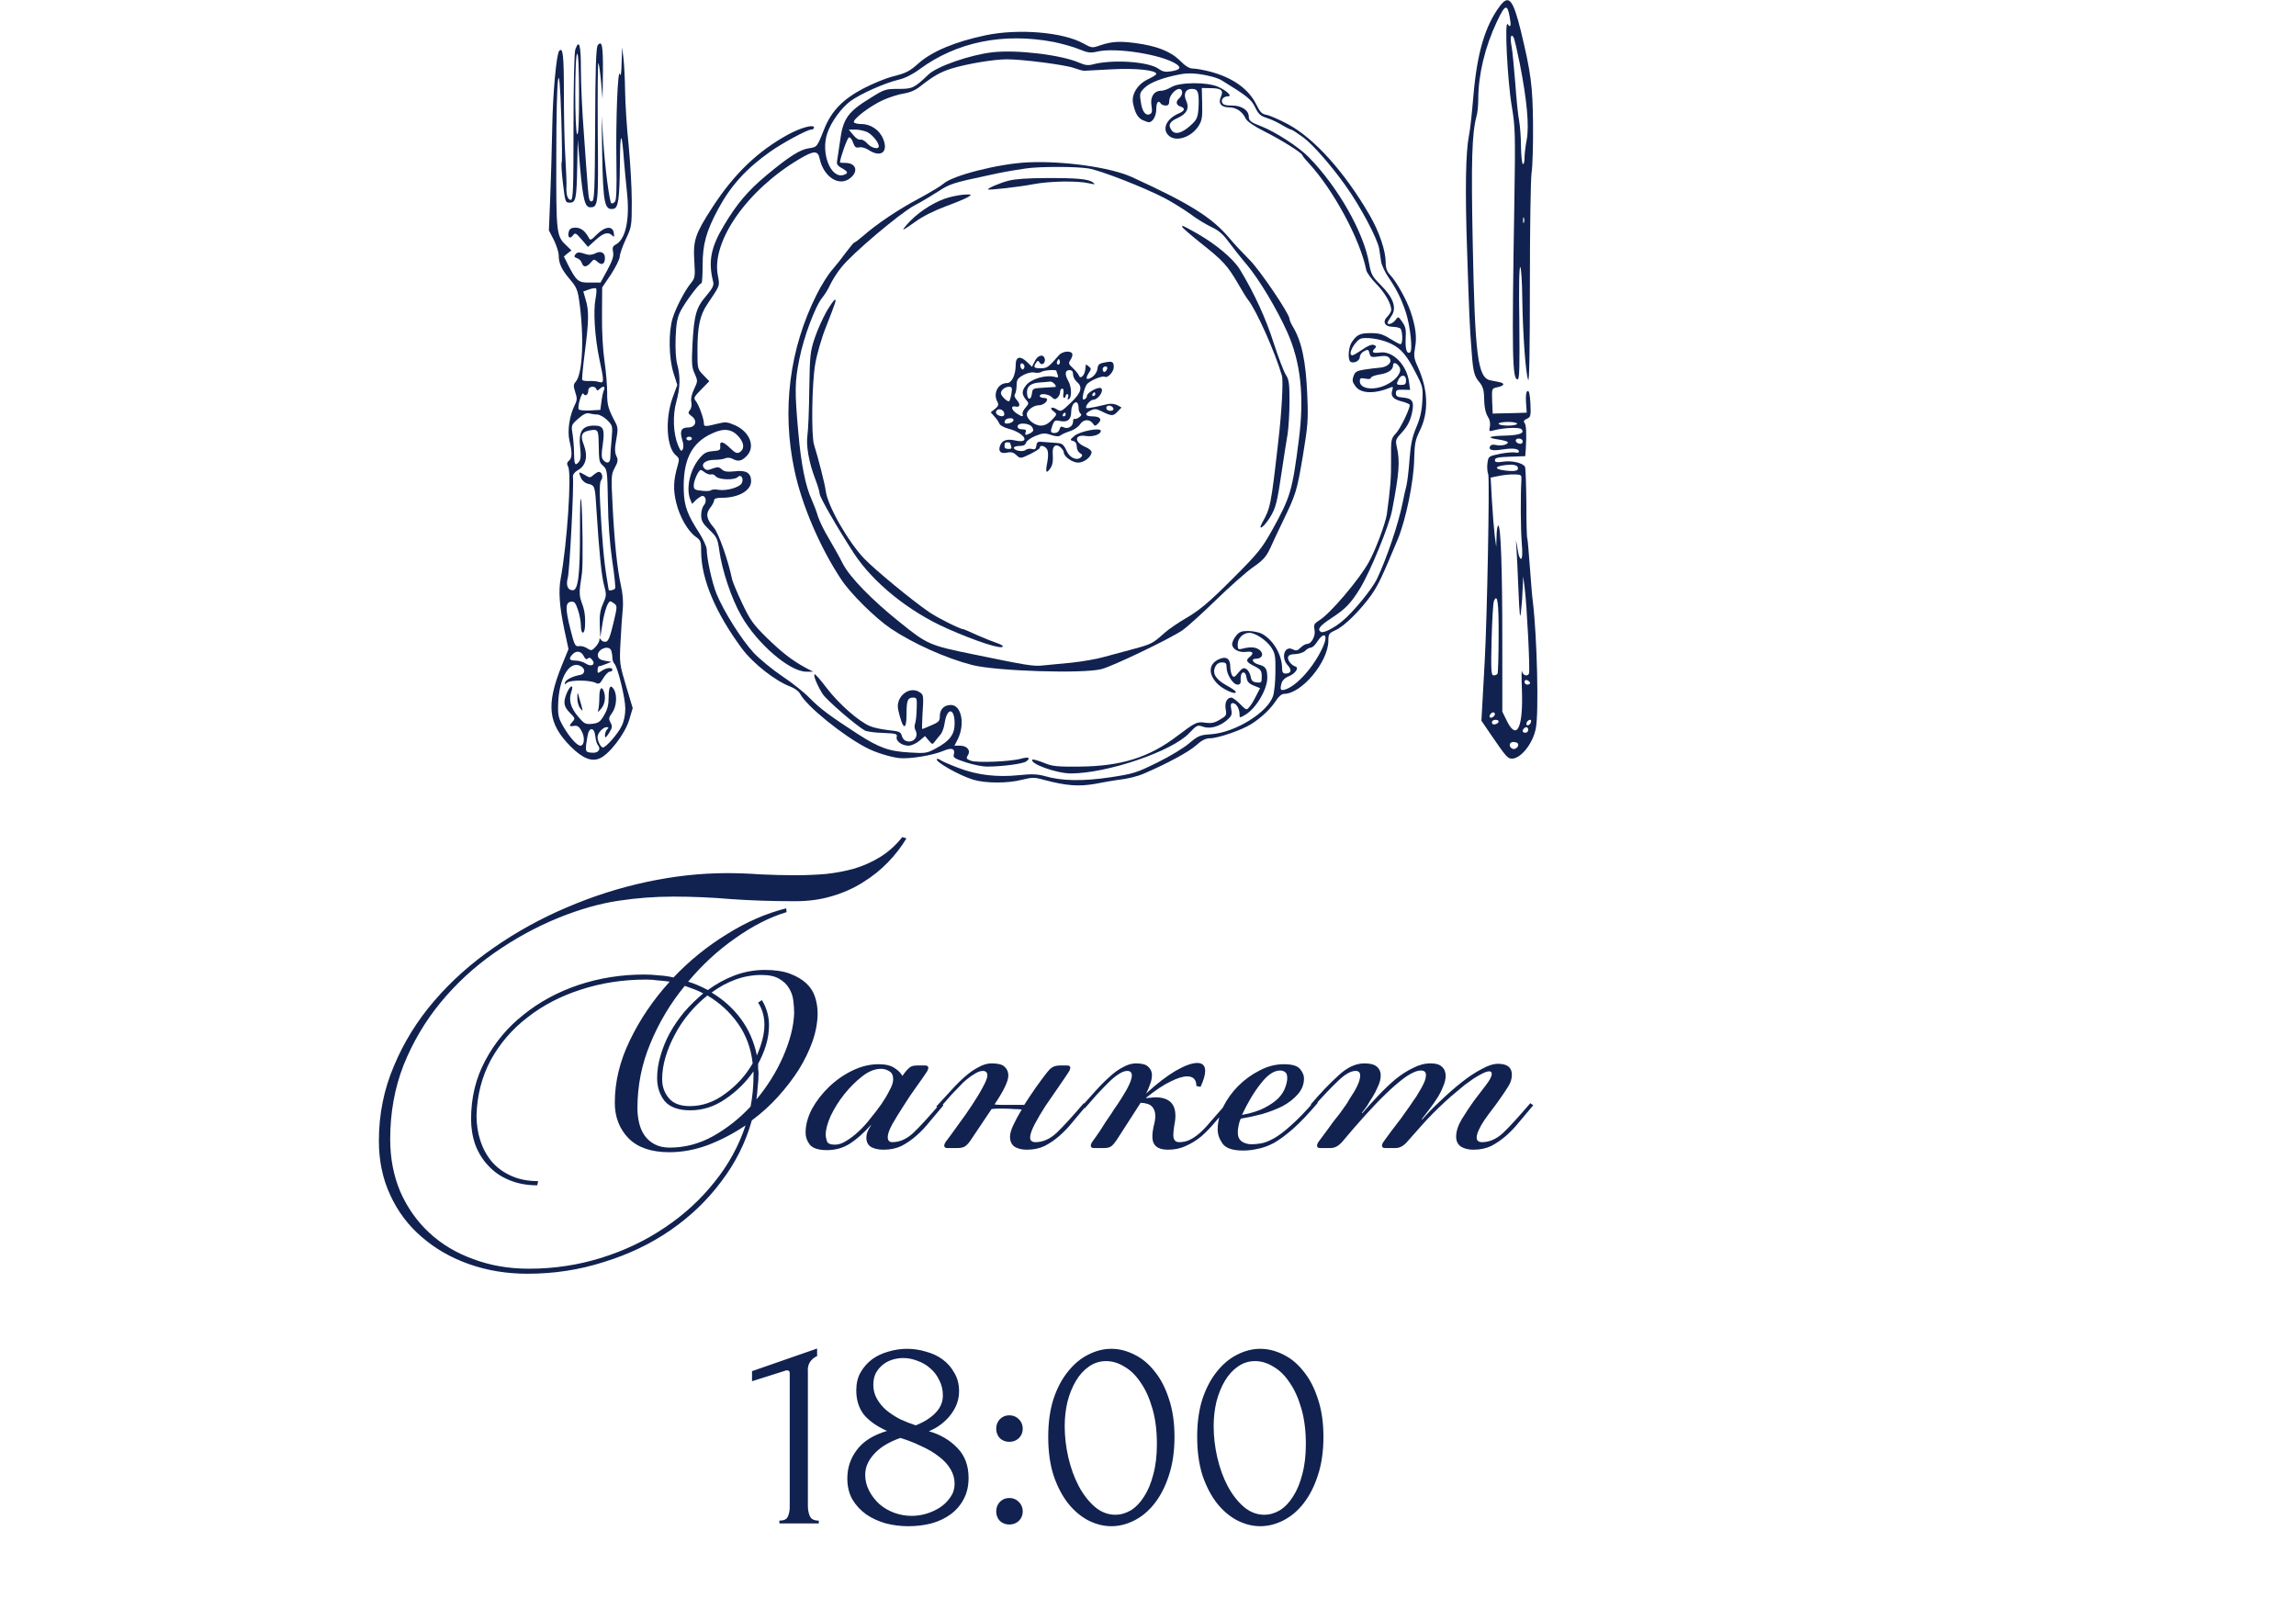 <?xml version="1.0" encoding="UTF-8"?> <svg xmlns="http://www.w3.org/2000/svg" width="263" height="183" viewBox="0 0 263 183" fill="none"><path d="M89.277 174.504V174.184C89.789 174.184 90.109 174.035 90.237 173.736C90.387 173.416 90.461 173.043 90.461 172.616V157.288C90.461 157.075 90.355 156.968 90.141 156.968C90.056 156.968 89.939 157 89.789 157.064L86.141 158.216V157.064L93.597 154.472V155.336C93.256 155.485 92.979 155.72 92.765 156.04C92.573 156.36 92.499 156.733 92.541 157.16V172.488C92.541 172.936 92.616 173.331 92.765 173.672C92.915 174.013 93.256 174.184 93.789 174.184V174.504H89.277ZM110.947 169.288C110.947 170.227 110.755 171.048 110.371 171.752C110.009 172.435 109.507 173.011 108.867 173.48C108.249 173.928 107.523 174.269 106.691 174.504C105.859 174.717 104.974 174.824 104.035 174.824C103.161 174.824 102.307 174.717 101.475 174.504C100.643 174.269 99.897 173.928 99.236 173.48C98.574 173.011 98.041 172.435 97.635 171.752C97.251 171.069 97.059 170.269 97.059 169.352C97.059 168.136 97.422 167.048 98.147 166.088C98.873 165.107 100.025 164.381 101.603 163.912C100.387 163.357 99.492 162.717 98.915 161.992C98.361 161.245 98.084 160.339 98.084 159.272C98.084 158.483 98.243 157.8 98.564 157.224C98.905 156.627 99.342 156.125 99.876 155.72C100.43 155.315 101.059 155.016 101.763 154.824C102.467 154.611 103.182 154.504 103.907 154.504C104.633 154.504 105.347 154.611 106.051 154.824C106.777 155.016 107.417 155.315 107.971 155.72C108.526 156.125 108.974 156.637 109.315 157.256C109.678 157.853 109.859 158.557 109.859 159.368C109.859 160.328 109.539 161.224 108.899 162.056C108.259 162.888 107.427 163.517 106.403 163.944C107.726 164.328 108.814 164.968 109.667 165.864C110.521 166.739 110.947 167.88 110.947 169.288ZM108.003 159.848C108.003 159.208 107.865 158.621 107.587 158.088C107.331 157.555 106.99 157.107 106.563 156.744C106.137 156.36 105.646 156.072 105.091 155.88C104.558 155.667 104.014 155.56 103.459 155.56C103.033 155.56 102.617 155.624 102.211 155.752C101.806 155.88 101.443 156.072 101.123 156.328C100.803 156.584 100.537 156.904 100.323 157.288C100.131 157.672 100.035 158.12 100.035 158.632C100.035 159.208 100.174 159.741 100.451 160.232C100.729 160.723 101.091 161.16 101.539 161.544C102.009 161.928 102.531 162.269 103.107 162.568C103.705 162.845 104.302 163.08 104.899 163.272C105.859 162.888 106.617 162.408 107.171 161.832C107.726 161.256 108.003 160.595 108.003 159.848ZM109.347 169.96C109.347 169.363 109.187 168.797 108.867 168.264C108.547 167.731 108.099 167.251 107.523 166.824C106.947 166.376 106.275 165.981 105.507 165.64C104.761 165.277 103.971 164.968 103.139 164.712C102.585 164.904 102.062 165.139 101.571 165.416C101.081 165.693 100.654 166.013 100.291 166.376C99.929 166.739 99.641 167.133 99.427 167.56C99.214 167.987 99.108 168.445 99.108 168.936C99.108 169.576 99.257 170.184 99.555 170.76C99.854 171.336 100.249 171.848 100.739 172.296C101.23 172.723 101.795 173.053 102.435 173.288C103.075 173.523 103.737 173.64 104.419 173.64C104.995 173.64 105.571 173.555 106.147 173.384C106.745 173.192 107.267 172.947 107.715 172.648C108.185 172.328 108.569 171.944 108.867 171.496C109.187 171.048 109.347 170.536 109.347 169.96ZM114.113 163.656C114.113 163.229 114.252 162.867 114.529 162.568C114.828 162.269 115.191 162.12 115.617 162.12C116.044 162.12 116.407 162.269 116.705 162.568C117.004 162.867 117.153 163.229 117.153 163.656C117.153 164.083 117.004 164.445 116.705 164.744C116.407 165.021 116.044 165.16 115.617 165.16C115.191 165.16 114.828 165.021 114.529 164.744C114.252 164.445 114.113 164.083 114.113 163.656ZM114.113 173.128C114.113 172.701 114.252 172.339 114.529 172.04C114.828 171.741 115.191 171.592 115.617 171.592C116.044 171.592 116.407 171.741 116.705 172.04C117.004 172.339 117.153 172.701 117.153 173.128C117.153 173.555 117.004 173.917 116.705 174.216C116.407 174.493 116.044 174.632 115.617 174.632C115.191 174.632 114.828 174.493 114.529 174.216C114.252 173.917 114.113 173.555 114.113 173.128ZM120.071 164.584C120.071 162.941 120.273 161.491 120.679 160.232C121.105 158.973 121.66 157.928 122.343 157.096C123.025 156.243 123.793 155.603 124.647 155.176C125.521 154.728 126.407 154.504 127.303 154.504C128.199 154.504 129.084 154.728 129.959 155.176C130.833 155.603 131.601 156.243 132.263 157.096C132.945 157.928 133.489 158.973 133.895 160.232C134.321 161.491 134.535 162.941 134.535 164.584C134.535 166.248 134.321 167.72 133.895 169C133.489 170.259 132.945 171.325 132.263 172.2C131.601 173.053 130.833 173.704 129.959 174.152C129.084 174.6 128.199 174.824 127.303 174.824C126.407 174.824 125.521 174.6 124.647 174.152C123.793 173.704 123.025 173.053 122.343 172.2C121.66 171.325 121.105 170.259 120.679 169C120.273 167.72 120.071 166.248 120.071 164.584ZM132.519 165.416C132.519 163.88 132.348 162.525 132.007 161.352C131.665 160.157 131.217 159.165 130.663 158.376C130.129 157.565 129.511 156.957 128.807 156.552C128.124 156.125 127.42 155.912 126.695 155.912C125.969 155.912 125.308 156.125 124.711 156.552C124.135 156.957 123.644 157.501 123.239 158.184C122.833 158.867 122.513 159.656 122.279 160.552C122.065 161.448 121.959 162.387 121.959 163.368C121.959 164.541 122.097 165.736 122.375 166.952C122.652 168.147 123.047 169.235 123.559 170.216C124.071 171.176 124.679 171.965 125.383 172.584C126.108 173.203 126.897 173.512 127.751 173.512C128.369 173.512 128.967 173.341 129.543 173C130.119 172.637 130.62 172.115 131.047 171.432C131.495 170.749 131.847 169.907 132.103 168.904C132.38 167.901 132.519 166.739 132.519 165.416ZM137.133 164.584C137.133 162.941 137.336 161.491 137.741 160.232C138.168 158.973 138.723 157.928 139.405 157.096C140.088 156.243 140.856 155.603 141.709 155.176C142.584 154.728 143.469 154.504 144.365 154.504C145.261 154.504 146.147 154.728 147.021 155.176C147.896 155.603 148.664 156.243 149.325 157.096C150.008 157.928 150.552 158.973 150.957 160.232C151.384 161.491 151.597 162.941 151.597 164.584C151.597 166.248 151.384 167.72 150.957 169C150.552 170.259 150.008 171.325 149.325 172.2C148.664 173.053 147.896 173.704 147.021 174.152C146.147 174.6 145.261 174.824 144.365 174.824C143.469 174.824 142.584 174.6 141.709 174.152C140.856 173.704 140.088 173.053 139.405 172.2C138.723 171.325 138.168 170.259 137.741 169C137.336 167.72 137.133 166.248 137.133 164.584ZM149.581 165.416C149.581 163.88 149.411 162.525 149.069 161.352C148.728 160.157 148.28 159.165 147.725 158.376C147.192 157.565 146.573 156.957 145.869 156.552C145.187 156.125 144.483 155.912 143.757 155.912C143.032 155.912 142.371 156.125 141.773 156.552C141.197 156.957 140.707 157.501 140.301 158.184C139.896 158.867 139.576 159.656 139.341 160.552C139.128 161.448 139.021 162.387 139.021 163.368C139.021 164.541 139.16 165.736 139.437 166.952C139.715 168.147 140.109 169.235 140.621 170.216C141.133 171.176 141.741 171.965 142.445 172.584C143.171 173.203 143.96 173.512 144.813 173.512C145.432 173.512 146.029 173.341 146.605 173C147.181 172.637 147.683 172.115 148.109 171.432C148.557 170.749 148.909 169.907 149.165 168.904C149.443 167.901 149.581 166.739 149.581 165.416Z" fill="#112250"></path><path d="M83.288 100.016C84.504 100.016 85.784 100.064 87.128 100.16C88.472 100.224 89.816 100.256 91.16 100.256C92.312 100.256 93.464 100.208 94.616 100.112C95.768 99.984 96.856 99.776 97.88 99.488C98.936 99.168 99.928 98.72 100.856 98.144C101.784 97.568 102.616 96.816 103.352 95.888L103.832 96.032C103.256 96.992 102.552 97.904 101.72 98.768C100.888 99.632 99.928 100.4 98.84 101.072C97.784 101.744 96.6 102.272 95.288 102.656C94.008 103.04 92.616 103.232 91.112 103.232C88.456 103.232 86.008 103.152 83.768 102.992C81.528 102.8 79.32 102.704 77.144 102.704C75.032 102.704 72.92 102.864 70.808 103.184C68.696 103.504 66.44 104.144 64.04 105.104C61.448 106.16 58.984 107.504 56.648 109.136C54.312 110.768 52.248 112.672 50.456 114.848C48.696 116.992 47.288 119.376 46.232 122C45.208 124.624 44.696 127.456 44.696 130.496C44.696 132.672 45.08 134.672 45.848 136.496C46.648 138.32 47.752 139.888 49.16 141.2C50.568 142.512 52.248 143.52 54.2 144.224C56.152 144.96 58.28 145.328 60.584 145.328C63.464 145.328 66.232 144.912 68.888 144.08C71.544 143.248 73.96 142.096 76.136 140.624C78.344 139.152 80.248 137.408 81.848 135.392C83.448 133.408 84.632 131.248 85.4 128.912C84.024 129.84 82.584 130.592 81.08 131.168C79.608 131.712 78.136 131.984 76.664 131.984C74.616 131.984 73.064 131.456 72.008 130.4C70.952 129.312 70.424 127.952 70.424 126.32C70.424 123.92 71 121.536 72.152 119.168C73.304 116.768 74.824 114.528 76.712 112.448C76.264 112.384 75.816 112.336 75.368 112.304C74.92 112.24 74.472 112.208 74.024 112.208C71.368 112.208 68.872 112.592 66.536 113.36C64.232 114.096 62.2 115.152 60.44 116.528C58.68 117.872 57.272 119.504 56.216 121.424C55.192 123.344 54.648 125.456 54.584 127.76C54.584 128.784 54.728 129.744 55.016 130.64C55.304 131.536 55.736 132.336 56.312 133.04C56.92 133.744 57.656 134.288 58.52 134.672C59.416 135.088 60.456 135.296 61.64 135.296L61.544 135.776C60.328 135.776 59.24 135.568 58.28 135.152C57.352 134.768 56.568 134.224 55.928 133.52C55.288 132.848 54.792 132.048 54.44 131.12C54.12 130.192 53.96 129.216 53.96 128.192C53.96 125.728 54.504 123.488 55.592 121.472C56.68 119.424 58.136 117.68 59.96 116.24C61.784 114.768 63.88 113.632 66.248 112.832C68.648 112.032 71.16 111.632 73.784 111.632C74.36 111.632 74.92 111.664 75.464 111.728C76.04 111.76 76.6 111.84 77.144 111.968C78.968 110.048 81 108.4 83.24 107.024C85.48 105.616 87.752 104.624 90.056 104.048L90.104 104.48C88.184 105.056 86.232 106.048 84.248 107.456C82.264 108.832 80.456 110.496 78.824 112.448C79.56 112.672 80.312 112.992 81.08 113.408C82.04 112.704 83.064 112.144 84.152 111.728C85.272 111.312 86.424 111.104 87.608 111.104C88.76 111.104 89.72 111.248 90.488 111.536C91.256 111.824 91.88 112.192 92.36 112.64C92.84 113.088 93.176 113.616 93.368 114.224C93.56 114.832 93.656 115.44 93.656 116.048C93.656 117.072 93.464 118.144 93.08 119.264C92.696 120.352 92.168 121.44 91.496 122.528C90.824 123.584 90.024 124.624 89.096 125.648C88.2 126.64 87.208 127.536 86.12 128.336C85.416 130.864 84.248 133.2 82.616 135.344C81.016 137.488 79.08 139.344 76.808 140.912C74.536 142.48 71.992 143.696 69.176 144.56C66.392 145.456 63.48 145.904 60.44 145.904C58.04 145.904 55.8 145.536 53.72 144.8C51.64 144.064 49.832 143.024 48.296 141.68C46.76 140.368 45.56 138.768 44.696 136.88C43.832 135.024 43.4 132.96 43.4 130.688C43.4 127.648 43.976 124.784 45.128 122.096C46.248 119.408 47.784 116.928 49.736 114.656C51.688 112.384 53.96 110.352 56.552 108.56C59.176 106.736 61.96 105.2 64.904 103.952C67.88 102.672 70.936 101.696 74.072 101.024C77.208 100.352 80.28 100.016 83.288 100.016ZM79.016 126.704C80.456 126.704 81.816 126.224 83.096 125.264C84.408 124.304 85.448 123.152 86.216 121.808C86.024 120.08 85.464 118.56 84.536 117.248C83.608 115.936 82.44 114.864 81.032 114.032C80.264 114.64 79.56 115.328 78.92 116.096C78.28 116.864 77.736 117.68 77.288 118.544C76.84 119.376 76.488 120.224 76.232 121.088C75.976 121.952 75.848 122.8 75.848 123.632C75.848 124.464 76.104 125.184 76.616 125.792C77.128 126.4 77.928 126.704 79.016 126.704ZM75.272 123.488C75.272 122.656 75.4 121.808 75.656 120.944C75.912 120.048 76.264 119.184 76.712 118.352C77.192 117.488 77.752 116.672 78.392 115.904C79.064 115.136 79.784 114.432 80.552 113.792C80.2 113.6 79.848 113.44 79.496 113.312C79.144 113.184 78.792 113.056 78.44 112.928C76.808 114.912 75.496 117.104 74.504 119.504C73.512 121.872 73.016 124.352 73.016 126.944C73.016 127.52 73.08 128.08 73.208 128.624C73.336 129.168 73.544 129.648 73.832 130.064C74.12 130.48 74.504 130.816 74.984 131.072C75.464 131.328 76.04 131.456 76.712 131.456C78.44 131.456 80.088 131.024 81.656 130.16C83.256 129.264 84.696 128.128 85.976 126.752C86.2 125.632 86.312 124.416 86.312 123.104V122.72C85.448 123.968 84.376 125.024 83.096 125.888C81.848 126.752 80.504 127.184 79.064 127.184C77.72 127.184 76.744 126.832 76.136 126.128C75.56 125.392 75.272 124.512 75.272 123.488ZM88.088 117.44C88.088 118.176 87.976 118.928 87.752 119.696C87.528 120.432 87.224 121.152 86.84 121.856C86.84 122.048 86.84 122.24 86.84 122.432C86.872 122.592 86.888 122.768 86.888 122.96C86.888 123.472 86.856 123.984 86.792 124.496C86.76 124.976 86.712 125.456 86.648 125.936C87.928 124.4 88.952 122.752 89.72 120.992C90.488 119.232 90.904 117.6 90.968 116.096C90.968 115.616 90.936 115.12 90.872 114.608C90.808 114.096 90.648 113.632 90.392 113.216C90.136 112.768 89.752 112.4 89.24 112.112C88.76 111.824 88.088 111.68 87.224 111.68C86.2 111.68 85.208 111.856 84.248 112.208C83.288 112.56 82.376 113.056 81.512 113.696C82.856 114.496 83.976 115.504 84.872 116.72C85.768 117.936 86.376 119.328 86.696 120.896C86.952 120.32 87.16 119.728 87.32 119.12C87.48 118.512 87.56 117.936 87.56 117.392C87.56 116.432 87.32 115.584 86.84 114.848L87.272 114.56C87.816 115.456 88.088 116.416 88.088 117.44ZM100.919 122.432C100.215 122.432 99.495 122.72 98.759 123.296C98.023 123.872 97.335 124.56 96.695 125.36C96.087 126.128 95.575 126.944 95.159 127.808C94.775 128.672 94.583 129.392 94.583 129.968C94.583 130.192 94.631 130.448 94.727 130.736C94.823 130.992 95.127 131.12 95.639 131.12C96.055 131.12 96.487 130.976 96.935 130.688C97.415 130.4 97.895 130.032 98.375 129.584C98.855 129.136 99.303 128.64 99.719 128.096C100.167 127.552 100.583 127.008 100.967 126.464C101.319 125.952 101.623 125.44 101.879 124.928C102.167 124.416 102.311 123.984 102.311 123.632C102.311 123.184 102.167 122.88 101.879 122.72C101.591 122.528 101.271 122.432 100.919 122.432ZM103.607 122.912C103.799 122.656 103.991 122.448 104.183 122.288C104.375 122.128 104.663 122.048 105.047 122.048H105.959C106.215 122.048 106.343 122.144 106.343 122.336C106.343 122.368 106.327 122.416 106.295 122.48C106.295 122.512 106.263 122.592 106.199 122.72C105.911 123.168 105.511 123.744 104.999 124.448C104.487 125.152 103.991 125.888 103.511 126.656C103.031 127.392 102.599 128.096 102.215 128.768C101.863 129.408 101.687 129.904 101.687 130.256C101.687 130.64 101.863 130.832 102.215 130.832C103.047 130.832 103.847 130.48 104.615 129.776C105.383 129.04 106.423 127.904 107.735 126.368L108.071 126.608C107.559 127.216 107.047 127.824 106.535 128.432C106.055 129.04 105.543 129.584 104.999 130.064C104.455 130.544 103.879 130.944 103.271 131.264C102.663 131.552 101.975 131.696 101.207 131.696C100.663 131.696 100.199 131.6 99.815 131.408C99.431 131.184 99.239 130.816 99.239 130.304C99.239 130.144 99.271 129.952 99.335 129.728C99.431 129.472 99.575 129.2 99.767 128.912V128.864C98.935 129.792 98.119 130.512 97.319 131.024C96.551 131.504 95.687 131.744 94.727 131.744C93.767 131.744 93.111 131.536 92.759 131.12C92.439 130.704 92.279 130.24 92.279 129.728C92.279 128.864 92.519 127.968 92.999 127.04C93.511 126.112 94.167 125.264 94.967 124.496C95.767 123.728 96.663 123.104 97.655 122.624C98.647 122.144 99.639 121.904 100.631 121.904C101.431 121.904 102.039 122.048 102.455 122.336C102.871 122.592 103.175 122.896 103.367 123.248L103.607 122.912ZM117.614 131.696C117.07 131.696 116.606 131.584 116.222 131.36C115.87 131.104 115.694 130.72 115.694 130.208C115.694 129.856 115.822 129.408 116.078 128.864C116.334 128.32 116.654 127.728 117.038 127.088C116.75 127.056 116.446 127.04 116.126 127.04C115.806 127.008 115.438 126.992 115.022 126.992C114.766 126.992 114.526 126.992 114.302 126.992C114.078 126.992 113.838 127.008 113.582 127.04L111.134 130.688C110.91 131.008 110.686 131.232 110.462 131.36C110.238 131.456 109.998 131.504 109.742 131.504H108.494C108.27 131.504 108.158 131.408 108.158 131.216C108.158 131.12 108.206 130.992 108.302 130.832C108.718 130.288 109.198 129.632 109.742 128.864C110.318 128.096 110.846 127.344 111.326 126.608C111.838 125.84 112.254 125.152 112.574 124.544C112.926 123.904 113.102 123.456 113.102 123.2C113.102 122.848 112.926 122.672 112.574 122.672C112.286 122.672 111.95 122.8 111.566 123.056C111.182 123.28 110.766 123.6 110.318 124.016C109.902 124.432 109.454 124.896 108.974 125.408C108.526 125.92 108.078 126.432 107.63 126.944L107.246 126.752C107.822 126.112 108.382 125.504 108.926 124.928C109.47 124.32 109.998 123.792 110.51 123.344C111.054 122.864 111.582 122.496 112.094 122.24C112.606 121.952 113.102 121.808 113.582 121.808C114.318 121.808 114.814 121.936 115.07 122.192C115.358 122.448 115.502 122.784 115.502 123.2C115.502 123.84 114.974 124.944 113.918 126.512C114.174 126.544 114.43 126.56 114.686 126.56C114.942 126.56 115.23 126.56 115.55 126.56H117.326C117.774 125.856 118.222 125.184 118.67 124.544C119.15 123.872 119.566 123.312 119.918 122.864C120.11 122.608 120.302 122.416 120.494 122.288C120.718 122.128 121.038 122.048 121.454 122.048H122.222C122.478 122.048 122.606 122.144 122.606 122.336C122.606 122.368 122.59 122.416 122.558 122.48C122.558 122.512 122.526 122.592 122.462 122.72C122.174 123.168 121.774 123.76 121.262 124.496C120.782 125.2 120.286 125.92 119.774 126.656C119.294 127.392 118.878 128.096 118.526 128.768C118.174 129.44 117.998 129.952 117.998 130.304C117.998 130.656 118.206 130.832 118.622 130.832C119.454 130.832 120.254 130.48 121.022 129.776C121.79 129.04 122.83 127.904 124.142 126.368L124.478 126.608C123.966 127.216 123.454 127.824 122.942 128.432C122.462 129.04 121.95 129.584 121.406 130.064C120.862 130.544 120.286 130.944 119.678 131.264C119.07 131.552 118.382 131.696 117.614 131.696ZM133.777 131.696C132.593 131.696 132.001 131.2 132.001 130.208C132.001 129.856 132.049 129.456 132.145 129.008C132.273 128.56 132.337 128.176 132.337 127.856C132.337 127.376 132.209 127.008 131.953 126.752C131.729 126.496 131.297 126.352 130.657 126.32L127.969 130.496C127.649 130.976 127.393 131.264 127.201 131.36C127.009 131.456 126.785 131.504 126.529 131.504H125.281C125.057 131.504 124.945 131.408 124.945 131.216C124.945 131.12 124.993 130.992 125.089 130.832C125.441 130.352 125.745 129.92 126.001 129.536C126.257 129.152 126.481 128.8 126.673 128.48C126.897 128.16 127.105 127.856 127.297 127.568C127.489 127.248 127.713 126.912 127.969 126.56C128.321 126.048 128.689 125.456 129.073 124.784C129.457 124.08 129.649 123.552 129.649 123.2C129.649 122.848 129.473 122.672 129.121 122.672C128.833 122.672 128.497 122.8 128.113 123.056C127.761 123.28 127.377 123.6 126.961 124.016C126.545 124.432 126.097 124.896 125.617 125.408C125.169 125.92 124.721 126.432 124.273 126.944L123.889 126.752C124.465 126.112 125.009 125.504 125.521 124.928C126.065 124.32 126.593 123.792 127.105 123.344C127.617 122.864 128.129 122.496 128.641 122.24C129.153 121.952 129.649 121.808 130.129 121.808C130.801 121.808 131.265 121.936 131.521 122.192C131.809 122.448 131.953 122.768 131.953 123.152C131.953 123.504 131.873 123.872 131.713 124.256C131.585 124.64 131.441 124.976 131.281 125.264C132.497 124.144 133.617 123.28 134.641 122.672C135.697 122.064 136.529 121.76 137.137 121.76C137.745 121.76 138.049 122.064 138.049 122.672C138.049 123.12 137.873 123.728 137.521 124.496L137.041 124.4C137.041 123.664 136.689 123.296 135.985 123.296C135.505 123.296 134.881 123.488 134.113 123.872C133.345 124.224 132.401 124.848 131.281 125.744V125.792C131.473 125.76 131.649 125.744 131.809 125.744C132.001 125.712 132.177 125.696 132.337 125.696C133.873 125.696 134.641 126.4 134.641 127.808C134.641 128.16 134.593 128.56 134.497 129.008C134.433 129.424 134.401 129.76 134.401 130.016C134.401 130.56 134.625 130.832 135.073 130.832C135.489 130.832 135.873 130.752 136.225 130.592C136.577 130.432 136.945 130.192 137.329 129.872C137.745 129.52 138.177 129.072 138.625 128.528C139.105 127.984 139.681 127.328 140.353 126.56L140.689 126.8C140.177 127.408 139.665 128 139.153 128.576C138.673 129.152 138.161 129.68 137.617 130.16C137.073 130.608 136.481 130.976 135.841 131.264C135.233 131.552 134.545 131.696 133.777 131.696ZM142.265 127.712C143.321 127.52 144.185 127.248 144.857 126.896C145.529 126.544 146.057 126.176 146.441 125.792C146.825 125.376 147.081 124.976 147.209 124.592C147.369 124.176 147.449 123.808 147.449 123.488C147.449 123.136 147.369 122.912 147.209 122.816C147.049 122.688 146.857 122.624 146.633 122.624C145.929 122.624 145.193 123.12 144.425 124.112C143.657 125.072 142.937 126.272 142.265 127.712ZM143.369 131.072C143.689 131.072 144.041 131.04 144.425 130.976C144.841 130.912 145.337 130.72 145.913 130.4C146.489 130.08 147.145 129.584 147.881 128.912C148.649 128.24 149.561 127.296 150.617 126.08L150.953 126.32C149.897 127.568 148.953 128.56 148.121 129.296C147.321 130 146.585 130.544 145.913 130.928C145.241 131.28 144.617 131.504 144.041 131.6C143.497 131.728 142.953 131.792 142.409 131.792C141.225 131.792 140.441 131.536 140.057 131.024C139.673 130.48 139.481 129.936 139.481 129.392C139.481 128.528 139.689 127.664 140.105 126.8C140.553 125.904 141.129 125.104 141.833 124.4C142.569 123.664 143.385 123.072 144.281 122.624C145.177 122.144 146.105 121.904 147.065 121.904C148.025 121.904 148.649 122.096 148.937 122.48C149.225 122.832 149.369 123.184 149.369 123.536C149.369 124.208 149.129 124.816 148.649 125.36C148.201 125.872 147.625 126.32 146.921 126.704C146.217 127.056 145.433 127.36 144.569 127.616C143.705 127.84 142.889 128.016 142.121 128.144C142.025 128.336 141.945 128.592 141.881 128.912C141.817 129.2 141.785 129.472 141.785 129.728C141.785 130.176 141.929 130.512 142.217 130.736C142.537 130.96 142.921 131.072 143.369 131.072ZM168.765 131.696C168.221 131.696 167.757 131.584 167.373 131.36C166.989 131.104 166.797 130.72 166.797 130.208C166.797 129.6 167.005 128.944 167.421 128.24C167.869 127.504 168.333 126.8 168.813 126.128C169.325 125.456 169.789 124.848 170.205 124.304C170.653 123.728 170.877 123.296 170.877 123.008C170.877 122.816 170.781 122.72 170.589 122.72C170.397 122.72 170.141 122.8 169.821 122.96C169.501 123.12 169.165 123.312 168.813 123.536C168.493 123.76 168.157 124 167.805 124.256C167.485 124.512 167.197 124.752 166.941 124.976C166.429 125.392 165.949 125.808 165.501 126.224C165.053 126.64 164.605 127.072 164.157 127.52C163.709 127.968 163.245 128.464 162.765 129.008C162.317 129.52 161.821 130.08 161.277 130.688C160.829 131.232 160.365 131.504 159.885 131.504H158.637C158.413 131.504 158.301 131.408 158.301 131.216C158.301 131.12 158.349 130.992 158.445 130.832C158.797 130.352 159.101 129.936 159.357 129.584C159.645 129.2 159.901 128.864 160.125 128.576C160.381 128.256 160.605 127.952 160.797 127.664C161.021 127.344 161.261 127.008 161.517 126.656C161.581 126.56 161.709 126.368 161.901 126.08C162.125 125.792 162.333 125.472 162.525 125.12C162.749 124.768 162.941 124.416 163.101 124.064C163.261 123.712 163.341 123.408 163.341 123.152C163.341 122.8 163.149 122.624 162.765 122.624C162.317 122.624 161.741 122.864 161.037 123.344C160.365 123.824 159.629 124.448 158.829 125.216C158.029 125.984 157.197 126.848 156.333 127.808C155.469 128.768 154.637 129.728 153.837 130.688C153.389 131.232 152.925 131.504 152.445 131.504H151.197C150.973 131.504 150.861 131.408 150.861 131.216C150.861 131.12 150.909 130.992 151.005 130.832C151.357 130.352 151.677 129.92 151.965 129.536C152.253 129.152 152.509 128.8 152.733 128.48C152.989 128.16 153.229 127.856 153.453 127.568C153.677 127.248 153.917 126.912 154.173 126.56C154.269 126.432 154.397 126.224 154.557 125.936C154.749 125.648 154.941 125.344 155.133 125.024C155.325 124.704 155.485 124.384 155.613 124.064C155.741 123.712 155.805 123.424 155.805 123.2C155.805 122.848 155.629 122.672 155.277 122.672C154.701 122.672 153.997 123.088 153.165 123.92C152.333 124.72 151.453 125.648 150.525 126.704L150.141 126.512C151.261 125.2 152.317 124.096 153.309 123.2C154.301 122.272 155.293 121.808 156.285 121.808C156.957 121.808 157.437 121.936 157.725 122.192C158.013 122.448 158.157 122.768 158.157 123.152C158.157 123.6 158.045 124.048 157.821 124.496C157.629 124.944 157.421 125.344 157.197 125.696C156.941 126.08 156.765 126.368 156.669 126.56C156.573 126.72 156.349 127.024 155.997 127.472L156.045 127.52C156.653 126.816 157.277 126.128 157.917 125.456C158.557 124.784 159.197 124.176 159.837 123.632C160.509 123.088 161.181 122.656 161.853 122.336C162.525 121.984 163.197 121.808 163.869 121.808C164.477 121.808 164.909 121.936 165.165 122.192C165.453 122.448 165.597 122.8 165.597 123.248C165.597 123.6 165.501 124 165.309 124.448C165.149 124.864 164.941 125.28 164.685 125.696C164.397 126.144 164.109 126.56 163.821 126.944C163.533 127.328 163.213 127.744 162.861 128.192L162.909 128.24C163.517 127.536 164.221 126.816 165.021 126.08C165.821 125.312 166.605 124.624 167.373 124.016C168.173 123.376 168.941 122.864 169.677 122.48C170.413 122.064 171.053 121.856 171.597 121.856C172.653 121.856 173.181 122.272 173.181 123.104C173.181 123.552 173.053 123.984 172.797 124.4C172.541 124.816 172.221 125.296 171.837 125.84C171.549 126.256 171.245 126.672 170.925 127.088C170.605 127.504 170.301 127.92 170.013 128.336C169.757 128.72 169.549 129.088 169.389 129.44C169.229 129.792 169.149 130.08 169.149 130.304C169.149 130.656 169.357 130.832 169.773 130.832C170.605 130.832 171.405 130.48 172.173 129.776C172.941 129.04 173.981 127.904 175.293 126.368L175.629 126.608C175.117 127.216 174.605 127.824 174.093 128.432C173.613 129.04 173.101 129.584 172.557 130.064C172.013 130.544 171.437 130.944 170.829 131.264C170.221 131.552 169.533 131.696 168.765 131.696Z" fill="#112250"></path><path d="M171.81 0.689C170.115 2.957 169.204 6.03 168.78 10.904C168.61 12.896 168.399 14.952 168.271 15.482C167.89 17.41 167.805 21.691 168.059 28.939C168.293 36.038 168.335 37.352 168.589 40.51C168.738 42.566 168.886 43.117 169.458 43.774C169.797 44.176 169.967 44.643 169.988 45.236C170.009 46.614 170.136 47.27 170.454 47.779C170.645 48.055 170.73 48.5 170.666 48.86C170.539 49.432 170.56 49.453 171.154 49.284C172.319 48.987 174.036 48.923 174.269 49.157C174.714 49.602 174.057 49.856 172.425 49.898C170.518 49.941 170.179 50.132 171.641 50.343C172.234 50.428 172.722 50.577 172.722 50.661C172.722 50.937 171.959 51.106 171.387 50.979C171.069 50.894 170.793 50.937 170.708 51.085C170.433 51.551 170.92 51.678 172.086 51.488C173.294 51.297 173.993 51.382 173.993 51.742C173.993 51.848 173.781 51.89 173.527 51.827C173.252 51.785 172.467 51.848 171.768 51.996C170.539 52.251 170.497 52.272 170.391 52.992C170.327 53.395 170.348 54.01 170.475 54.349C170.645 54.9 170.348 70.667 170.073 75.668C170.03 76.537 169.924 78.445 169.84 79.907L169.691 82.556L170.92 84.357C172.489 86.646 172.701 86.9 173.188 86.9C174.205 86.9 175.583 85.184 175.922 83.446C176.282 81.666 176.07 72.998 175.583 68.908C175.519 68.505 175.371 66.746 175.244 64.987C175.117 63.228 174.989 61.745 174.947 61.66C174.883 61.597 174.841 59.795 174.841 57.655C174.82 55.535 174.756 53.649 174.693 53.501C174.523 53.056 173.209 52.717 172.171 52.886C171.408 52.992 171.238 52.95 171.238 52.696C171.238 52.441 171.599 52.357 172.976 52.314L174.714 52.251L174.777 51.403C174.883 49.623 174.82 48.669 174.629 48.436C174.481 48.267 174.566 48.118 174.905 47.97C175.328 47.779 175.371 47.631 175.307 46.232C175.244 45.194 175.159 44.727 174.989 44.791C174.82 44.833 174.756 45.278 174.799 46.062L174.883 47.27L173.591 47.313C172.87 47.334 172.001 47.355 171.641 47.355L170.984 47.376L170.92 45.935C170.878 44.494 170.878 44.494 171.493 44.367C172.298 44.198 172.446 43.922 171.768 43.774C171.471 43.71 171.005 43.625 170.708 43.562C169.267 43.265 168.95 40.743 168.695 27.773C168.504 18.449 168.61 15.291 169.119 13.363C169.246 12.96 169.331 12.049 169.331 11.349C169.331 8.573 170.094 5.394 171.45 2.512C172.404 0.478 172.658 0.393 172.934 1.961C173.124 2.957 173.04 3.254 172.701 2.766C172.319 2.236 172.679 9.294 173.167 12.155C173.569 14.57 173.591 15.291 173.464 23.217C173.167 40.998 173.23 43.456 173.845 43.456C174.057 43.456 174.078 41.951 174.036 36.971C173.972 33.114 174.015 30.528 174.142 30.592C174.248 30.656 174.354 32.309 174.375 34.279C174.438 38.348 174.756 42.82 175.053 43.519C175.18 43.816 175.244 39.832 175.244 32.648C175.244 26.417 175.328 20.631 175.434 19.826C175.562 19 175.625 16.478 175.604 14.21C175.562 9.823 175.371 8.361 174.205 3.529C173.315 -0.073 172.828 -0.667 171.81 0.689ZM174.078 7.238C174.905 11.455 175.18 14.38 174.883 15.99C174.735 16.732 174.629 17.686 174.629 18.11C174.629 18.555 174.544 18.851 174.438 18.788C174.332 18.724 174.248 17.834 174.226 16.817C174.226 15.778 174.12 14.464 174.015 13.85C173.887 13.257 173.697 11.307 173.569 9.505C173.421 7.725 173.252 5.839 173.146 5.309C172.955 4.313 173.082 3.762 173.379 4.292C173.485 4.462 173.781 5.797 174.078 7.238ZM174.566 25.485C174.502 25.633 174.46 25.527 174.46 25.23C174.46 24.934 174.502 24.828 174.566 24.955C174.608 25.103 174.608 25.358 174.566 25.485ZM173.781 48.542C173.781 48.648 173.315 48.754 172.722 48.754C172.15 48.754 171.662 48.648 171.662 48.542C171.662 48.415 172.15 48.33 172.722 48.33C173.315 48.33 173.781 48.415 173.781 48.542ZM174.417 50.577C174.417 50.767 174.269 50.873 174.057 50.831C173.527 50.725 173.464 50.237 173.972 50.237C174.226 50.237 174.417 50.365 174.417 50.577ZM173.845 53.501C174.015 53.925 173.612 54.031 172.446 53.904C170.878 53.713 171.259 53.31 173.061 53.226C173.464 53.226 173.781 53.331 173.845 53.501ZM174.269 55.006C174.163 56.934 174.184 60.537 174.311 62.148C174.417 63.398 174.375 64.013 174.226 64.013C174.12 64.013 173.972 63.695 173.909 63.313C173.654 61.766 173.612 61.618 173.697 62.635C173.739 63.207 173.845 65.411 173.93 67.509C174.057 70.54 174.12 71.07 174.226 70.052C174.311 69.353 174.396 68.166 174.417 67.403L174.481 66.026L174.65 67.382C174.905 69.353 175.286 76.94 175.138 77.173C174.926 77.533 174.438 77.364 174.332 76.876C174.29 76.622 174.269 77.597 174.332 79.059C174.481 83.34 173.76 84.866 172.637 82.641L172.086 81.517V73.57C172.086 65.051 171.916 60.198 171.62 60.198C171.535 60.198 171.429 60.749 171.429 61.406L171.387 62.635L171.217 61.364C171.132 60.664 170.984 58.884 170.899 57.401L170.751 54.709L171.259 54.603C172.107 54.412 172.997 54.306 173.675 54.349C174.248 54.37 174.311 54.434 174.269 55.006ZM171.662 72.892C171.662 75.139 171.599 77.067 171.535 77.173C171.471 77.279 171.281 77.364 171.09 77.364C170.814 77.364 170.772 76.855 170.857 73.274C170.92 71.048 171.026 69.035 171.132 68.823C171.535 67.912 171.683 69.056 171.662 72.892ZM175.265 78.233C175.265 78.339 175.117 78.423 174.947 78.423C174.777 78.423 174.629 78.275 174.629 78.106C174.629 77.915 174.756 77.851 174.947 77.915C175.117 78 175.265 78.127 175.265 78.233ZM171.238 81.793C171.238 82.047 170.814 82.323 170.666 82.174C170.518 82.026 170.793 81.602 171.048 81.602C171.154 81.602 171.238 81.687 171.238 81.793ZM171.662 82.641C171.662 82.895 171.069 83.107 170.942 82.895C170.878 82.789 170.878 82.662 170.963 82.577C171.154 82.386 171.662 82.429 171.662 82.641ZM175.35 82.768C175.222 83.107 174.841 83.213 174.841 82.916C174.841 82.683 175.074 82.45 175.286 82.45C175.392 82.45 175.413 82.598 175.35 82.768ZM175.053 83.616C175.053 83.785 174.905 83.933 174.735 83.933C174.396 83.933 174.311 83.679 174.566 83.446C174.799 83.192 175.053 83.276 175.053 83.616ZM173.866 85.163C174.057 85.459 173.612 85.904 173.273 85.777C172.785 85.587 172.849 84.993 173.336 84.993C173.569 84.993 173.803 85.078 173.866 85.163Z" fill="#112250"></path><path d="M112.91 4.038C109.477 4.758 106.806 5.86 105.259 7.217C104.136 8.213 103.818 8.361 102.165 8.785C101.445 8.976 99.983 9.569 98.965 10.099C96.592 11.328 95.257 12.684 94.43 14.74C93.582 16.88 93.604 16.838 92.65 16.986C91.675 17.113 90.361 17.94 87.818 20.059C85.699 21.818 84.406 23.344 82.965 25.76C81.418 28.324 81.1 29.935 81.693 32.287C81.799 32.669 81.609 33.05 80.888 33.898C79.744 35.233 79.511 36.038 79.32 39.429C79.214 41.612 79.235 42.099 79.574 42.799C79.934 43.625 79.934 43.668 79.511 44.558C79.235 45.13 79.108 45.681 79.193 46.062C79.256 46.401 79.193 46.783 79.023 46.974C78.79 47.27 78.811 47.376 79.235 47.673C79.934 48.203 79.68 48.966 78.811 48.966C78.027 48.966 77.836 49.39 78.154 50.407C78.303 50.852 78.324 51.276 78.197 51.488C78.048 51.763 77.942 51.657 77.667 51C77.116 49.665 77.031 47.588 77.476 45.999C77.921 44.409 77.942 43.117 77.582 41.76C77.412 41.188 77.349 39.98 77.391 38.688C77.455 36.992 77.582 36.377 77.963 35.615C78.514 34.576 80.104 32.436 80.358 32.436C80.422 32.436 80.485 31.503 80.485 30.359C80.485 27.985 80.888 26.523 82.244 23.98C83.707 21.267 85.466 19.318 88.263 17.347C89.683 16.351 92.48 14.846 92.904 14.846C93.095 14.846 93.243 14.74 93.243 14.613C93.243 14.21 91.76 14.613 90.297 15.397C86.822 17.304 84.13 19.869 81.63 23.704C79.617 26.82 79.383 27.519 79.532 29.914C79.638 31.652 79.617 31.842 79.171 32.393C78.451 33.262 77.412 35.254 77.031 36.505C76.565 38.094 76.607 40.976 77.137 42.693L77.582 44.092L77.031 45.596C76.162 48.054 76.353 51.297 77.434 52.166C77.815 52.484 77.836 52.611 77.624 53.331C77.137 55.006 77.095 56.065 77.455 57.57C77.858 59.223 78.79 60.834 79.701 61.491C80.273 61.893 80.316 62.042 80.316 63.228C80.337 66.344 81.969 70.201 84.957 74.248C86.229 75.986 88.835 78.021 90.552 78.656C91.018 78.826 91.505 79.186 91.654 79.483C92.374 80.882 96.592 84.294 99.283 85.671C100.3 86.201 101.953 86.71 102.992 86.837C104.179 86.964 106.806 86.54 108.057 86.01C109.053 85.586 109.456 85.756 109.244 86.498C109.159 86.773 109.456 86.943 110.642 87.324C111.469 87.6 112.55 87.812 113.037 87.812C114.796 87.812 117.17 87.494 117.551 87.218C118.102 86.816 117.827 86.667 116.979 86.9C115.792 87.239 111.871 87.409 111.193 87.133C110.685 86.943 110.642 86.858 110.875 86.498C111.214 85.947 110.769 85.417 109.964 85.417H109.328L109.667 84.76C110.579 83.022 110.155 80.754 108.926 80.754C108.142 80.754 107.654 81.242 107.654 82.047C107.654 82.598 107.527 82.725 106.679 83.086C106.149 83.319 105.683 83.51 105.641 83.51C105.598 83.51 105.62 82.81 105.662 81.963C105.81 79.695 105.789 79.61 105.408 79.335C104.221 78.466 102.547 79.78 102.886 81.305C103.394 83.573 103.84 83.827 103.84 81.814C103.84 80.267 103.967 79.907 104.581 79.907C105.026 79.907 105.047 79.992 105.005 81.221C104.984 81.963 104.899 82.725 104.814 82.916C104.73 83.107 104.751 83.425 104.857 83.637C105.281 84.4 104.602 85.184 103.755 84.866C103.564 84.802 103.352 84.527 103.289 84.251C103.183 83.849 102.992 83.764 101.784 83.637C101.021 83.552 100.067 83.361 99.643 83.17C98.372 82.641 96.083 80.627 94.706 78.826C94.006 77.894 93.37 77.173 93.307 77.237C93.137 77.385 93.646 78.572 94.239 79.504C94.706 80.225 98.139 83.17 99.071 83.679C99.326 83.806 100.258 83.933 101.169 83.955C102.632 84.018 102.801 84.061 102.716 84.4C102.589 84.887 103.31 85.417 104.073 85.417C104.391 85.417 104.942 85.162 105.302 84.866L105.959 84.315L106.383 84.823C106.806 85.311 106.806 85.311 107.124 84.887C107.315 84.654 107.591 84.294 107.76 84.103C107.93 83.891 108.142 83.319 108.205 82.831C108.481 81.009 109.35 81.051 109.35 82.874C109.35 84.124 108.799 84.866 107.23 85.713C106.192 86.286 106.001 86.307 104.285 86.201C101.826 86.074 100.724 85.671 98.224 84.061C95.023 81.984 93.943 81.178 92.735 79.949C92.141 79.335 90.743 78.211 89.619 77.47C88.517 76.728 87.034 75.52 86.335 74.778C84.936 73.274 82.901 70.031 82.075 68.018C81.566 66.746 80.973 64.076 80.952 62.932C80.952 62.635 80.549 61.766 80.083 61.024C78.769 59.011 78.387 57.994 78.324 56.298C78.197 52.696 79.193 50.682 81.672 49.602C82.965 49.008 83.897 49.157 84.66 50.068C85.254 50.788 85.296 51.445 84.724 51.806C84.427 51.975 84.215 51.89 83.643 51.339C82.817 50.534 82.414 50.471 82.499 51.127C82.541 51.551 82.435 51.615 81.651 51.678C80.909 51.742 80.634 51.89 80.104 52.526C79.044 53.798 78.578 55.896 79.044 57.146L79.277 57.718L79.744 57.252C80.019 57.019 80.337 56.807 80.464 56.807C80.867 56.807 80.973 57.485 80.634 57.867C80.464 58.057 80.316 58.566 80.316 58.99C80.316 59.647 80.485 59.944 81.248 60.685C82.117 61.512 82.202 61.703 82.393 63.059C82.711 65.348 83.791 68.59 84.915 70.54C86.716 73.719 90.446 76.94 92.353 76.94H93.137L92.29 76.495C90.721 75.647 89.556 74.736 87.797 73.019C86.271 71.515 85.911 71.006 84.999 69.078C84.427 67.87 83.919 66.64 83.855 66.344C83.41 64.161 82.308 61.067 81.778 60.452C80.93 59.477 80.803 58.863 81.354 58.163C81.609 57.846 81.799 57.464 81.799 57.316C81.799 57.104 82.075 57.019 82.711 57.019C84.597 57.019 86.038 56.192 86.038 55.112C86.038 54.179 85.445 53.819 84.173 53.988C83.304 54.073 82.986 54.031 82.689 53.776C82.371 53.48 82.202 53.459 81.63 53.67C81.1 53.883 80.909 53.883 80.697 53.67C80.21 53.183 80.782 52.675 81.82 52.675C82.329 52.675 82.922 52.59 83.113 52.484C83.304 52.399 83.643 52.42 83.897 52.547C84.533 52.908 84.957 52.823 85.508 52.251C86.568 51.212 85.911 49.474 84.194 48.712C83.325 48.33 83.092 48.309 82.244 48.521C80.803 48.881 80.634 48.881 80.634 48.542C80.634 47.97 80.04 46.338 79.701 45.935C79.426 45.596 79.468 45.49 80.316 44.621L81.248 43.668L80.57 42.968C79.892 42.269 79.892 42.248 79.892 40.129C79.892 37.395 80.168 36.123 81.015 34.852C82.52 32.605 82.456 32.817 82.223 31.524C81.481 27.625 85.614 21.733 91.569 18.215C93.201 17.241 93.688 17.22 93.879 18.131C94.324 20.271 96.126 21.437 97.397 20.398C98.372 19.614 98.054 18.661 96.825 18.661C96.486 18.661 96.21 18.639 96.21 18.597C96.316 17.855 97.058 15.8 97.249 15.736C97.376 15.694 97.588 15.948 97.715 16.329C97.906 16.859 98.054 16.965 98.414 16.88C98.69 16.817 99.135 16.944 99.495 17.177C100.894 18.088 101.784 17.431 101.169 15.927C100.767 14.909 99.749 14.21 98.69 14.21C98.266 14.21 97.884 14.125 97.821 14.019C97.609 13.701 99.665 12.133 101.127 11.476C101.869 11.137 102.949 10.798 103.522 10.713C104.2 10.607 104.878 10.332 105.387 9.908C106.934 8.7 107.675 8.276 108.989 7.852C110.727 7.323 113.8 6.793 115.347 6.793C117.17 6.793 122.044 7.429 123.019 7.789C123.485 7.958 124.015 8.107 124.184 8.107C124.354 8.107 125.795 8.022 127.384 7.937C130.139 7.789 132.449 8.043 132.449 8.467C132.449 8.573 132.047 8.806 131.58 9.039C130.372 9.569 129.588 10.756 129.779 11.794C130.012 12.939 130.33 13.511 130.902 13.765C131.178 13.892 131.496 13.998 131.602 13.998C132.047 13.998 132.449 13.278 132.449 12.494C132.449 11.71 132.704 11.413 132.979 11.879C133.043 11.985 133.297 12.091 133.53 12.091C133.827 12.091 133.933 11.943 133.933 11.561C133.933 10.968 134.611 10.184 135.098 10.184C135.268 10.184 135.416 10.353 135.416 10.586C135.416 10.798 135.268 11.095 135.098 11.243C134.653 11.604 134.696 12.027 135.204 12.197C135.798 12.388 135.734 12.684 135.056 12.981C133.594 13.596 133.064 14.804 133.89 15.545C134.738 16.308 136.497 15.715 137.324 14.38C137.684 13.786 137.747 13.384 137.705 11.879L137.663 10.078L138.659 10.099C139.909 10.099 140.185 10.353 139.846 11.095C139.506 11.837 139.888 12.303 140.82 12.303C141.604 12.303 142.304 12.769 142.685 13.574C142.855 13.914 143.618 14.443 144.847 15.058C146.754 16.012 149.191 17.537 149.191 17.792C149.191 17.855 149.509 18.258 149.891 18.661C152.752 21.755 155.825 27.477 156.503 30.952C156.566 31.228 157.075 31.948 157.647 32.52C158.643 33.538 159.364 34.788 159.364 35.509C159.364 35.678 159.152 36.038 158.898 36.293C158.325 36.865 158.622 37.416 159.512 37.437C159.851 37.437 160.233 37.522 160.381 37.607C160.678 37.797 160.72 39.429 160.423 39.429C160.317 39.429 159.766 39.133 159.215 38.793C158.41 38.285 157.986 38.158 157.033 38.158C155.782 38.158 155.422 38.327 154.829 39.217C154.447 39.789 154.362 41.231 154.701 41.443C155.083 41.676 155.761 41.315 155.761 40.913C155.761 40.68 155.952 40.404 156.164 40.277C156.715 39.98 156.757 40.001 156.884 40.51C156.99 40.913 157.096 40.955 157.944 40.828C158.664 40.722 158.94 40.764 159.152 41.019C159.533 41.485 158.961 42.057 158.029 42.121C157.668 42.142 156.884 42.248 156.291 42.333C155.401 42.481 155.21 42.587 155.041 43.096C154.871 43.562 154.913 43.774 155.274 44.261C155.888 45.088 157.393 45.151 159.237 44.409C159.555 44.261 159.597 44.303 159.491 44.664C159.258 45.363 159.555 45.723 160.551 45.978C161.059 46.105 161.483 46.296 161.483 46.38C161.483 46.889 160.402 49.093 159.915 49.623C159.343 50.237 159.321 50.301 159.343 52.632C159.364 54.709 159.279 55.811 158.855 58.926C158.686 59.986 157.541 63.08 156.778 64.415C155.676 66.407 152.37 70.285 151.162 71.027C150.527 71.43 150.463 71.557 150.569 72.108C150.738 72.807 150.23 73.761 149.721 73.761C149.552 73.761 149.213 73.952 148.979 74.185C148.619 74.545 148.471 74.566 148.111 74.397C147.157 73.867 146.669 75.329 147.517 76.219C148.005 76.749 147.899 77.152 147.263 77.152C146.966 77.152 146.86 77.003 146.86 76.558C146.86 75.011 145.843 73.274 144.508 72.574C144.19 72.426 143.491 72.278 142.961 72.278C142.198 72.278 141.944 72.383 141.583 72.829C141.329 73.146 141.138 73.57 141.138 73.782C141.138 74.354 141.901 74.778 142.749 74.672C143.512 74.566 143.681 74.799 143.152 75.245C142.664 75.647 142.749 75.838 143.681 76.304C144.423 76.686 144.529 76.834 144.529 77.491C144.529 78.19 144.487 78.233 143.957 78.169C143.491 78.127 143.342 77.978 143.258 77.491C143.194 77.152 142.982 76.77 142.77 76.643C142.452 76.452 142.304 76.516 141.859 77.046C141.435 77.576 141.308 77.639 141.138 77.364C141.032 77.194 140.926 76.749 140.926 76.389C140.926 75.499 140.524 75.16 139.761 75.456C138.447 75.965 138.32 77.152 139.443 78.317C140.079 78.974 141.562 79.631 141.562 79.271C141.562 79.165 141.096 78.826 140.524 78.529C139.273 77.83 138.849 77.173 139.189 76.41C139.358 76.05 139.612 75.88 139.973 75.88C140.418 75.88 140.502 75.986 140.502 76.452C140.502 77.258 141.244 78.423 141.753 78.423C142.071 78.423 142.155 78.275 142.113 77.724C142.092 76.855 142.685 76.77 142.791 77.639C142.855 78.063 143.046 78.296 143.597 78.529L144.338 78.826L143.872 79.737C143.618 80.246 143.279 80.818 143.088 81.009C142.791 81.369 142.728 81.348 142.05 80.648C141.647 80.246 141.202 79.907 141.053 79.907C140.545 79.907 140.269 80.479 140.397 81.242C140.524 81.92 140.481 82.005 139.74 82.429C139.125 82.81 138.744 82.874 138.087 82.789C137.112 82.641 136.942 82.725 134.865 84.294C131.623 86.773 128.423 87.769 123.654 87.812C121.048 87.833 120.539 87.79 119.543 87.367C118.907 87.112 118.335 86.964 118.272 87.006C117.848 87.451 121.027 88.596 122.658 88.596C126.812 88.596 134.293 86.053 136.222 83.976C137.09 83.064 137.175 83.022 137.769 83.234C138.553 83.531 139.634 83.255 140.524 82.513C141.075 82.026 141.159 81.856 141.032 81.242C140.948 80.712 140.969 80.543 141.223 80.543C141.604 80.543 141.986 81.178 141.986 81.814C141.986 82.259 141.986 82.259 142.643 81.878C143.872 81.157 145.165 78.974 145.165 77.639C145.165 76.622 144.974 76.325 144.211 76.135C143.491 75.944 143.236 75.456 143.851 75.456C144.55 75.456 144.805 74.948 144.338 74.503C143.893 74.121 143.321 74.058 142.367 74.291C141.816 74.439 141.774 74.397 141.774 73.803C141.774 73.104 142.41 72.489 143.109 72.489C143.787 72.489 145.038 73.316 145.589 74.121C146.055 74.821 146.118 75.096 146.097 76.919C146.097 78.042 145.97 79.292 145.822 79.737C145.186 81.623 141.499 83.891 138.765 84.103C137.451 84.188 137.26 84.272 136.243 85.12C135.649 85.65 133.996 86.646 132.576 87.345C130.161 88.532 129.843 88.638 127.151 89.041C124.057 89.507 121.578 89.465 119.649 88.892C118.865 88.68 118.187 88.638 116.788 88.787C114.203 89.062 111.935 88.787 109.773 87.96C108.777 87.579 107.845 87.176 107.697 87.049C107.548 86.943 107.379 86.9 107.315 86.943C107.04 87.218 109.922 88.85 111.49 89.316C112.91 89.74 115.474 89.74 117.085 89.316C118.208 89.041 118.484 89.02 119.522 89.316C122.15 90.016 123.57 90.122 125.477 89.782C126.452 89.592 127.554 89.401 127.893 89.359C129.186 89.21 130.245 88.956 131.072 88.596C133.721 87.451 136.116 86.159 136.963 85.417C137.641 84.802 138.108 84.569 138.595 84.569C139.506 84.569 142.219 83.637 143.3 82.959C144.508 82.196 145.546 81.2 146.14 80.288C146.458 79.78 146.818 79.483 147.072 79.483C149.085 79.483 152.137 75.838 152.158 73.422C152.158 72.617 152.222 72.532 153.006 72.172C154.002 71.727 155.825 69.904 157.075 68.166C157.859 67.043 158.304 66.111 160.106 61.787C161.038 59.541 161.949 55.133 161.992 52.569C162.034 50.831 162.119 50.386 162.627 49.347C163.687 47.207 163.602 44.664 162.394 41.993C161.949 41.019 161.928 40.743 162.098 39.768C162.31 38.603 162.161 37.458 161.589 35.721C161.144 34.385 159.978 32.287 159.279 31.546C158.876 31.122 158.728 30.74 158.728 30.083C158.728 28.727 158.007 26.587 156.884 24.637C154.023 19.699 150.527 15.821 147.496 14.21C146.5 13.68 145.419 13.214 145.059 13.15C144.55 13.066 144.338 12.833 143.957 12.07C143.067 10.205 141.223 8.87 138.489 8.17C137.811 8.001 136.963 7.852 136.645 7.852C136.243 7.852 135.777 7.577 135.141 6.92C134.081 5.882 132.471 5.246 130.012 4.928C128.232 4.695 127.342 4.758 126.049 5.182C125.117 5.521 125.053 5.5 124.121 4.991C121.79 3.678 116.682 3.254 112.91 4.038ZM120.666 4.801C121.599 4.991 122.913 5.352 123.57 5.627C124.608 6.051 124.926 6.093 125.71 5.903C127.851 5.415 133.043 6.242 134.717 7.323C135.353 7.746 135.204 8.001 134.145 8.17C133.488 8.276 133.17 8.213 132.704 7.874C131.517 7.047 127.406 6.772 125.138 7.386C124.672 7.513 124.269 7.471 123.654 7.195C121.599 6.284 116.491 5.67 113.694 5.987C111.109 6.284 107.336 7.598 106.361 8.531C104.708 10.099 104.518 10.184 102.928 10.184C101.466 10.184 101.296 10.226 99.813 11.159C97.1 12.812 96.549 13.574 96.21 16.266C96.083 17.177 95.935 18.131 95.892 18.406C95.808 18.767 95.913 18.979 96.422 19.254C97.164 19.678 97.206 19.847 96.634 20.038C95.151 20.504 93.985 17.516 94.769 15.249C95.193 13.977 96.38 12.345 97.418 11.582C98.584 10.735 101.296 9.527 102.949 9.124C103.628 8.976 104.56 8.509 105.323 7.937C109.583 4.801 114.923 3.72 120.666 4.801ZM138.68 8.743C139.146 8.848 139.718 9.06 139.951 9.209C142.876 11.01 143.321 11.37 143.766 12.282C144.148 13.066 144.36 13.278 145.165 13.532C145.695 13.701 146.479 14.083 146.903 14.358C147.348 14.613 147.793 14.846 147.899 14.846C148.005 14.846 148.64 15.27 149.34 15.778C150.421 16.605 152.434 18.894 154.087 21.204C155.825 23.62 157.796 27.349 157.986 28.515C158.029 28.854 158.135 29.511 158.198 29.935C158.262 30.359 158.643 31.185 159.025 31.736C159.978 33.135 160.508 34.195 161.038 35.784C161.547 37.373 161.843 40.15 161.525 40.362C161.144 40.595 160.953 40.001 161.017 38.73C161.08 37.755 160.996 37.395 160.614 36.865C160.169 36.229 160.169 36.229 159.851 36.653C159.576 37.056 158.94 37.268 158.94 36.971C158.94 36.907 159.131 36.568 159.364 36.229C160.021 35.318 159.639 34.131 158.198 32.69C157.16 31.652 157.054 31.44 156.821 30.147C156.206 26.608 153.26 21.416 149.933 18.025C148.789 16.838 146.055 15.079 144.465 14.464C143.321 14.041 143.046 13.829 143.046 13.384C143.046 12.642 142.24 12.091 141.159 12.091C140.397 12.091 140.079 12.006 139.994 11.731C139.846 11.37 140.185 11.031 140.693 11.031C141.181 11.031 140.502 10.374 139.549 9.95C138.298 9.378 135.141 9.399 134.187 9.972C133.806 10.205 133.276 10.396 133 10.396C132.195 10.396 131.729 11.095 131.898 12.091C132.004 12.769 131.962 12.981 131.686 13.087C131.199 13.278 130.818 12.748 130.669 11.625C130.521 10.713 130.563 10.586 131.157 10.014C131.792 9.421 133.276 8.87 135.204 8.509C136.2 8.319 137.302 8.403 138.68 8.743ZM137.239 10.713C137.324 11.01 137.324 11.794 137.281 12.451C137.196 13.49 137.069 13.744 136.412 14.337C135.416 15.249 134.611 15.482 134.208 14.931C133.763 14.316 133.954 13.935 134.95 13.49C135.946 13.023 136.264 12.388 135.883 11.561C135.522 10.777 135.798 10.184 136.497 10.184C136.963 10.184 137.133 10.311 137.239 10.713ZM99.368 15.143C99.961 15.46 100.661 16.329 100.661 16.753C100.661 17.156 99.813 16.965 99.347 16.435C99.092 16.139 98.732 15.948 98.563 15.99C98.372 16.054 98.012 15.821 97.736 15.46L97.228 14.846H98.012C98.435 14.846 99.05 14.994 99.368 15.143ZM159.364 39.387C160.508 39.938 161.186 40.743 162.225 42.82C162.988 44.282 163.009 44.431 162.924 45.978C162.861 47.101 162.649 47.991 162.225 48.966C161.78 50.025 161.589 50.873 161.462 52.569C161.377 53.798 161.208 55.175 161.102 55.641C160.974 56.108 160.784 56.998 160.657 57.633C160.169 60.05 158.855 63.928 157.753 66.259C157.202 67.446 154.998 70.137 153.727 71.175C152.752 71.981 151.586 72.553 151.311 72.383C150.844 72.108 151.162 71.684 152.497 70.815C154.15 69.734 154.744 69.099 155.803 67.382C156.969 65.454 159.088 60.304 159.449 58.502C160.275 54.221 160.381 52.844 160 51.191C159.83 50.407 159.851 50.322 160.635 49.474C161.208 48.839 161.504 48.267 161.716 47.419C162.034 45.978 161.822 45.639 160.678 45.533C160.063 45.49 159.894 45.384 159.894 45.045C159.894 44.685 160.021 44.621 160.72 44.642L161.525 44.664L161.398 43.752C161.144 41.782 159.512 40.15 158.05 40.383C157.223 40.489 157.054 40.34 157.499 39.895C157.69 39.705 157.647 39.62 157.372 39.514C157.139 39.429 156.672 39.599 156.058 40.044C155.528 40.404 155.019 40.701 154.913 40.701C154.256 40.701 155.295 38.857 156.015 38.751C156.884 38.624 158.389 38.899 159.364 39.387ZM160.296 42.036C160.635 42.566 160 43.477 158.898 44.028C157.435 44.791 155.761 44.579 155.761 43.668C155.761 43.329 155.867 43.265 156.397 43.371C156.778 43.456 157.033 43.413 157.033 43.286C157.033 43.159 157.456 42.989 157.986 42.905C159.004 42.756 159.576 42.375 159.576 41.824C159.576 41.443 160 41.548 160.296 42.036ZM161.059 43.562C161.059 43.986 160.953 44.092 160.529 44.092C159.936 44.092 159.915 44.028 160.211 43.435C160.529 42.841 161.059 42.926 161.059 43.562ZM79.256 50.237C79.256 50.343 79.108 50.449 78.938 50.449C78.769 50.449 78.621 50.343 78.621 50.237C78.621 50.11 78.769 50.025 78.938 50.025C79.108 50.025 79.256 50.11 79.256 50.237ZM80.803 54.158C81.036 54.306 81.333 54.391 81.46 54.349C81.609 54.285 81.863 54.391 82.011 54.582C82.329 54.963 84.13 55.027 84.512 54.645C84.893 54.264 85.233 54.836 84.957 55.366C84.703 55.832 83.198 56.256 82.308 56.108C81.948 56.044 81.545 56.065 81.46 56.15C81.354 56.256 80.867 56.277 80.379 56.214C79.574 56.129 79.468 56.065 79.468 55.599C79.468 55.048 80.019 53.84 80.273 53.84C80.358 53.84 80.591 53.988 80.803 54.158ZM151.565 74.037C150.569 76.304 148.598 78.529 147.242 78.974C146.691 79.144 146.606 79.017 146.775 78.339C146.86 77.957 147.157 77.66 147.623 77.47C148.386 77.152 148.831 76.495 148.386 76.347C147.92 76.198 147.475 75.626 147.538 75.287C147.581 75.054 147.856 74.927 148.386 74.927C148.81 74.905 149.319 74.736 149.509 74.545C149.7 74.333 149.997 74.185 150.145 74.185C150.315 74.185 150.611 73.93 150.823 73.591C151.65 72.299 152.18 72.617 151.565 74.037Z" fill="#112250"></path><path d="M68.47 5.18C68.279 5.392 68.194 7.956 68.173 14.229C68.131 22.092 68.088 23.003 67.792 23.067C67.516 23.109 67.431 22.834 67.325 21.371C67.241 20.396 67.05 17.663 66.88 15.268C66.69 12.873 66.541 9.609 66.541 7.999C66.541 5.117 66.351 4.439 65.906 5.646C65.778 5.964 65.694 9.631 65.694 14.547C65.694 21.774 65.651 22.897 65.376 22.897C65.015 22.897 64.825 22.24 64.888 21.308C64.909 20.947 64.846 19.485 64.761 18.023C64.655 16.561 64.592 13.255 64.592 10.669C64.592 6.325 64.486 5.371 64.062 5.816C63.744 6.134 63.32 10.669 63.257 14.632C63.214 17.027 63.108 20.651 63.023 22.685L62.875 26.394L63.447 27.496C63.744 28.11 63.998 28.895 63.998 29.234C63.998 30.166 64.316 30.866 65.291 32.01C66.033 32.879 66.181 33.239 66.351 34.489C66.923 38.558 66.753 42.797 65.948 43.729C65.672 44.026 65.672 44.217 65.884 44.895C66.117 45.573 66.117 45.827 65.863 46.336C65.227 47.608 64.973 49.324 65.227 50.469C65.566 51.889 65.545 52.461 65.164 52.779C64.931 52.969 64.909 53.139 65.079 53.457C65.503 54.241 64.952 62.4 64.231 66.236C63.956 67.698 64.083 69.436 64.634 72.085L65.121 74.353L64.359 76.217C62.515 80.774 62.769 82.914 65.397 85.542C66.732 86.856 67.749 87.28 68.682 86.877C69.763 86.432 71.543 84.122 72.051 82.533L72.475 81.113L71.712 78.57C70.971 76.09 70.949 75.942 71.076 73.568C71.14 72.212 71.267 70.517 71.331 69.796C71.416 68.948 71.331 67.952 71.119 67.041C70.695 65.134 70.377 62.04 70.165 57.822C69.996 54.559 70.017 54.326 70.419 53.584C70.78 52.906 70.822 52.694 70.61 52.249C70.419 51.825 70.398 51.38 70.589 50.363C70.801 49.239 70.78 48.943 70.504 48.413C69.678 46.866 69.529 46.378 69.551 45.001C69.551 44.196 69.424 42.606 69.254 41.441C69.063 40.169 68.936 38.05 68.957 36.121L68.978 32.921L69.996 31.416C70.547 30.569 70.992 29.658 70.992 29.382C70.992 29.107 71.31 28.216 71.67 27.432C72.348 26.012 72.369 25.885 72.369 23.109C72.369 21.541 72.2 18.616 72.009 16.645C71.797 14.653 71.627 11.898 71.606 10.5C71.585 9.101 71.5 7.384 71.416 6.685L71.267 5.413L71.204 7.215C71.182 8.402 71.098 8.825 71.013 8.486C70.759 7.681 70.525 13.89 70.61 18.701C70.653 21.795 70.61 22.939 70.419 23.13C70.271 23.279 70.102 23.342 70.017 23.279C69.805 23.046 69.317 19.337 69.106 16.221L68.915 13.255L68.978 17.599C69.084 23.321 69.254 24.126 70.292 23.914C70.822 23.808 70.971 22.791 71.013 18.553C71.034 14.95 71.225 14.929 71.479 18.447C71.543 19.21 71.691 20.82 71.818 22.028C72.157 25.144 71.67 27.39 70.547 28.005C70.186 28.195 70.123 28.365 70.229 28.873C70.314 29.34 70.165 29.827 69.572 30.929L68.788 32.37H67.58C66.245 32.391 66.033 32.222 65.058 30.314L64.592 29.382L65.015 29.022L65.46 28.683L64.931 28.174C63.723 27.051 63.702 26.902 63.723 17.917C63.723 8.232 64.062 5.752 64.295 13.53C64.38 16.243 64.401 18.532 64.337 18.616C64.274 18.722 64.337 19.782 64.486 21.011C64.74 23.151 64.761 23.215 65.27 23.215C65.969 23.215 66.054 22.749 66.117 18.977L66.181 16.01L66.457 19.294C66.774 22.812 67.007 23.745 67.601 23.745C68.533 23.745 68.555 23.491 68.47 15.077C68.449 10.69 68.47 7.172 68.533 7.236C68.618 7.3 68.745 8.253 68.851 9.355L69.021 11.347L69.063 8.232C69.084 5.201 68.957 4.587 68.47 5.18ZM66.329 10.839C66.329 13.89 66.266 15.459 66.117 15.374C65.821 15.204 65.821 6.155 66.117 6.155C66.245 6.155 66.329 7.851 66.329 10.839ZM68.216 34.235C67.94 35.613 68.131 38.643 68.66 41.144C69.212 43.729 69.212 43.941 68.618 43.751C68.343 43.666 67.834 43.623 67.453 43.645C67.092 43.666 66.732 43.602 66.69 43.517C66.647 43.411 66.774 42.013 66.986 40.381C67.453 36.778 67.474 35.591 67.092 34.341L66.817 33.387L67.474 33.154C67.834 33.027 68.194 32.964 68.279 33.048C68.364 33.112 68.322 33.642 68.216 34.235ZM68.3 44.556C68.385 44.768 68.449 44.768 68.682 44.556C69.084 44.174 69.36 44.238 69.19 44.662C69.084 44.874 68.957 45.467 68.894 45.997L68.766 46.951L67.622 47.014C66.986 47.057 66.393 46.993 66.308 46.908C66.202 46.802 66.266 46.315 66.414 45.806C66.584 45.234 66.753 44.959 66.838 45.107C67.05 45.467 67.389 45.213 67.389 44.704C67.389 44.259 68.131 44.132 68.3 44.556ZM68.406 47.48C68.682 47.48 69.19 47.777 69.551 48.116C70.186 48.752 70.186 48.794 70.059 50.299C69.975 51.147 69.911 52.079 69.911 52.397C69.911 53.054 69.508 53.181 69.084 52.673C68.894 52.44 68.873 52.016 69.042 50.935C69.296 49.133 69.127 48.752 68.067 48.752C66.668 48.752 66.245 49.43 66.457 51.295C66.562 52.185 66.52 52.651 66.329 52.885C65.884 53.414 65.778 53.245 65.757 51.973C65.757 51.316 65.672 50.299 65.588 49.727C65.418 48.71 65.439 48.667 66.223 47.968C66.796 47.459 67.177 47.269 67.474 47.353C67.728 47.417 68.131 47.48 68.406 47.48ZM68.576 50.765C68.618 52.927 68.618 52.927 69.127 53.393C69.551 53.796 69.572 54.05 69.635 57.483C69.657 59.857 69.847 62.23 70.123 64.18C70.377 65.854 70.525 67.295 70.462 67.401C70.356 67.592 69.72 67.719 69.72 67.55C69.72 67.528 69.614 66.935 69.508 66.236C69.19 64.371 68.957 61.764 68.745 57.695C68.66 56.085 68.703 55.216 68.851 55.025C69.127 54.707 68.957 54.05 68.597 54.05C68.47 54.05 68.194 54.22 67.982 54.41C67.601 54.749 67.537 54.749 66.965 54.389C66.266 53.986 66.223 54.008 66.562 54.771C66.711 55.089 67.05 55.364 67.41 55.428C68.131 55.597 68.173 55.724 68.322 58.395C68.618 63.163 68.915 66.109 69.212 67.105C69.487 68.122 69.466 68.27 69.063 69.181C68.745 69.923 68.66 70.495 68.703 71.576L68.766 73.017L69.021 71.364C69.275 69.902 69.635 68.864 69.932 68.885C69.996 68.885 70.186 69.012 70.398 69.16C70.716 69.415 70.695 69.584 70.25 71.428C69.89 72.954 69.678 73.462 69.402 73.505C69.19 73.547 68.957 73.462 68.851 73.293C68.703 73.06 68.66 73.081 68.66 73.314C68.66 73.484 68.449 73.844 68.216 74.098C67.792 74.543 67.728 74.564 67.262 74.268C67.007 74.077 66.562 73.971 66.308 74.013C65.884 74.077 65.8 73.907 65.333 72.064C64.74 69.69 64.761 69.012 65.397 68.927C65.778 68.864 65.927 69.033 66.202 69.86C66.393 70.411 66.541 71.237 66.541 71.682C66.541 72.657 66.944 72.763 67.007 71.788C67.071 70.623 66.965 69.86 66.626 69.012C66.393 68.397 66.351 67.868 66.457 67.105C66.541 66.511 66.647 65.833 66.668 65.6C66.796 64.668 66.732 58.734 66.584 57.441C66.478 56.53 66.435 57.695 66.435 60.938C66.435 65.897 66.223 67.613 65.609 67.613C65.037 67.613 64.803 67.062 65.037 66.193C65.249 65.43 65.757 55.534 65.63 54.601C65.609 54.347 65.821 54.071 66.223 53.838C67.114 53.351 67.368 52.27 66.88 50.977C66.457 49.918 66.605 49.494 67.453 49.324C68.491 49.112 68.555 49.218 68.576 50.765ZM70.017 74.522C70.08 74.713 70.144 75.073 70.144 75.327C70.144 75.582 70.25 75.9 70.377 76.027C70.759 76.408 71.627 79.969 71.627 81.155C71.627 81.876 71.479 82.639 71.204 83.168C70.801 84.037 69.402 85.627 69.063 85.627C68.83 85.627 68.449 84.906 68.449 84.44C68.449 83.974 69.063 83.296 69.487 83.296C69.741 83.296 69.741 83.359 69.551 83.55C69.402 83.698 69.296 83.995 69.296 84.228C69.296 84.588 69.381 84.546 69.763 83.974C70.144 83.359 70.165 83.19 69.932 82.766C69.699 82.342 69.72 82.194 70.123 81.643C70.61 80.965 70.716 79.714 70.356 79.036C69.953 78.316 69.72 78.612 69.72 79.841C69.72 80.731 69.593 81.261 69.19 81.939C68.745 82.702 68.555 82.829 67.813 82.914C67.05 82.978 66.923 82.914 66.223 82.088C65.355 81.049 65.121 80.202 65.439 79.269C65.757 78.358 65.333 78.443 64.931 79.375C64.486 80.456 64.57 80.922 65.27 81.643C65.863 82.236 65.906 82.321 65.588 82.66C65.143 83.147 65.185 83.253 65.757 83.147C66.096 83.084 66.329 83.211 66.605 83.719C67.029 84.44 66.944 85.415 66.478 85.415C66.096 85.415 65.227 84.44 64.507 83.19C63.977 82.278 63.892 81.939 63.935 80.647C64.019 77.722 65.185 75.688 66.435 76.26C67.092 76.556 67.071 77.213 66.435 77.319C65.651 77.447 64.867 77.828 64.74 78.146C64.634 78.443 64.676 78.443 64.973 78.188C65.376 77.87 67.622 77.892 68.258 78.231C68.597 78.4 68.745 78.316 69.106 77.68C69.36 77.277 69.678 76.938 69.847 76.938C70.017 76.938 70.144 76.832 70.144 76.726C70.144 76.408 69.445 76.472 68.915 76.853C68.47 77.15 68.449 77.15 68.449 76.747C68.449 76.493 68.533 76.302 68.639 76.302C68.745 76.302 69.106 76.196 69.445 76.048L70.038 75.815L69.296 75.688C68.788 75.603 68.533 75.433 68.491 75.158C68.343 74.395 69.741 73.802 70.017 74.522ZM66.88 75.179C67.029 75.497 67.177 75.582 67.325 75.433C67.474 75.285 67.622 75.327 67.813 75.56C68.279 76.111 67.749 76.451 67.092 76.005C66.796 75.815 66.266 75.666 65.906 75.666C65.185 75.666 65.1 75.433 65.609 74.925C66.054 74.48 66.584 74.586 66.88 75.179ZM68.194 84.355C68.237 84.758 68.364 85.224 68.491 85.351C68.894 85.839 68.512 86.305 67.77 86.22C67.007 86.157 66.986 86.093 67.304 84.292C67.474 83.232 68.088 83.275 68.194 84.355Z" fill="#112250"></path><path d="M68.653 79.885C68.653 80.457 68.59 81.114 68.526 81.326C68.441 81.622 68.505 81.601 68.844 81.198C69.289 80.711 69.416 79.842 69.162 79.185C68.907 78.507 68.653 78.867 68.653 79.885Z" fill="#112250"></path><path d="M66.135 79.928C66.114 80.331 66.262 80.86 66.431 81.093C66.813 81.581 66.813 81.56 66.431 80.225C66.156 79.207 66.135 79.186 66.135 79.928Z" fill="#112250"></path><path d="M117.722 18.598C114.437 18.746 109.075 20.102 108.058 21.056C107.804 21.289 106.532 22.052 105.239 22.751C102.887 24.002 100.429 25.655 98.861 27.032C98.394 27.435 97.949 27.774 97.865 27.774C97.801 27.774 97.377 28.282 96.932 28.876C96.487 29.491 95.766 30.402 95.343 30.889C94.897 31.377 94.092 32.648 93.541 33.75C90.426 39.959 89.536 46.974 90.998 53.841C91.825 57.804 93.923 62.699 96.339 66.344C97.398 67.976 100.259 70.795 102.039 72.002C104.646 73.74 108.334 75.393 111.364 76.177C114.14 76.877 124.037 77.195 126.178 76.644C127.492 76.305 133.976 73.189 135.418 72.215C135.947 71.854 137.664 70.307 139.232 68.781C140.8 67.255 142.729 65.539 143.513 64.988C144.679 64.183 145.039 63.78 145.505 62.784C145.802 62.127 146.459 60.707 146.967 59.669C148.451 56.596 148.557 56.257 149.235 52.251C149.807 48.776 149.871 48.161 149.744 45.258C149.595 41.422 149.108 39.091 148.091 37.416C147.879 37.056 147.709 36.675 147.709 36.526C147.709 35.954 144.34 30.974 143.153 29.787C142.453 29.088 141.351 27.922 140.737 27.18C138.766 24.87 136.244 23.302 129.632 20.272C127.195 19.17 121.812 18.407 117.722 18.598ZM124.694 19.297C126.093 19.53 131.094 21.48 133.51 22.751C134.379 23.218 135.672 24.023 136.371 24.531C137.071 25.061 138.151 25.718 138.745 25.994C139.571 26.375 140.101 26.82 140.758 27.732C141.245 28.388 142.178 29.575 142.835 30.338C144.255 32.033 146.289 35.446 147.455 38.052C149.002 41.507 149.426 45.448 148.769 50.45C148.027 56.235 147.815 56.956 145.717 60.728C144.53 62.847 144.128 63.356 141.139 66.344C138.533 68.951 137.473 69.841 136.053 70.689C135.057 71.261 133.87 72.066 133.404 72.49C132.027 73.719 131.9 73.783 129.865 74.334C128.784 74.63 127.237 75.054 126.411 75.266C125.605 75.499 123.974 75.775 122.808 75.902C121.642 76.008 120.159 76.156 119.523 76.22C118.358 76.347 117.743 76.241 111.364 74.927C106.49 73.931 106.193 73.804 103.099 71.303C99.835 68.697 97.314 66.09 96.529 64.543C96.19 63.865 95.47 62.572 94.94 61.682C94.41 60.813 93.859 59.669 93.689 59.139C93.541 58.609 93.223 57.782 93.011 57.316C92.27 55.727 91.761 53.184 91.443 49.517C91.019 44.791 91.04 43.711 91.57 41.104C92.058 38.624 93.393 35.043 94.198 34.089C94.474 33.75 94.897 33.072 95.109 32.585C95.343 32.097 95.894 31.207 96.381 30.614C97.631 29.024 103.12 24.404 104.71 23.557C105.451 23.175 106.681 22.433 107.443 21.946C108.8 21.056 109.118 20.95 113.314 20.06C114.84 19.721 115.56 19.594 117.51 19.297C119.078 19.064 123.253 19.064 124.694 19.297Z" fill="#112250"></path><path d="M115.538 20.695C114.563 20.949 113.164 21.542 113.164 21.691C113.164 21.818 116.724 21.415 118.377 21.097C120.285 20.737 123.421 20.695 124.714 20.991C125.456 21.161 125.519 21.14 125.18 20.886C124.65 20.504 123.379 20.377 119.734 20.398C117.826 20.398 116.237 20.504 115.538 20.695Z" fill="#112250"></path><path d="M108.737 22.602C107.275 22.983 105.473 24.085 104.265 25.314C103.757 25.844 103.396 26.289 103.481 26.289C103.566 26.289 104.18 25.886 104.88 25.378C105.622 24.827 106.999 24.127 108.313 23.64C109.521 23.195 110.708 22.707 110.941 22.538C111.322 22.284 111.301 22.262 110.623 22.284C110.22 22.284 109.373 22.432 108.737 22.602Z" fill="#112250"></path><path d="M135.438 26.014C135.481 26.141 136.477 26.988 137.642 27.921C140.079 29.849 140.609 30.422 141.817 32.498C142.305 33.346 142.813 34.173 142.962 34.342C143.894 35.508 146.035 40.276 146.84 43.031C147.009 43.603 146.819 47.142 146.437 50.449C145.589 57.908 145.526 58.184 144.593 59.858C144.021 60.896 144.763 60.409 145.462 59.286C146.14 58.184 146.289 57.633 146.861 53.733C147.094 52.208 147.37 50.385 147.497 49.686C147.603 48.965 147.709 47.291 147.709 45.977C147.709 43.921 147.645 43.476 147.285 42.925C147.052 42.565 146.437 40.954 145.907 39.322C145.017 36.504 143.682 33.6 142.05 30.909C141.287 29.637 139.211 27.9 136.879 26.607C135.417 25.802 135.354 25.759 135.438 26.014Z" fill="#112250"></path><path d="M94.692 35.656C94.269 36.397 93.654 37.754 93.336 38.686C92.806 40.276 92.764 40.657 92.7 44.62C92.679 46.951 92.573 49.304 92.488 49.876C92.319 51.063 92.658 52.97 93.378 54.856C93.654 55.577 93.887 56.34 93.887 56.551C93.887 56.954 95.9 60.43 97.808 63.376C99.99 66.724 104.081 70.03 108.404 71.958C111.837 73.484 114.868 74.459 114.868 74.035C114.868 73.929 114.507 73.76 114.062 73.611C113.617 73.463 112.621 73.06 111.858 72.721C111.074 72.361 110.396 72.064 110.311 72.064C109.972 72.064 107.344 70.75 106.433 70.115C104.504 68.801 100.287 65.325 99.016 64.011C97.151 62.062 94.798 57.95 94.586 56.234C94.502 55.492 93.718 52.44 93.251 50.957C92.912 49.918 92.997 43.921 93.378 41.717C93.569 40.594 94.099 38.729 94.629 37.415C95.773 34.49 95.816 34.342 95.625 34.342C95.54 34.342 95.116 34.935 94.692 35.656Z" fill="#112250"></path><path d="M121.304 40.679C120.096 42.078 119.948 42.184 119.206 42.184C118.422 42.184 118.337 42.078 118.677 41.548C118.867 41.272 118.91 41.272 119.1 41.548C119.355 41.972 119.842 41.505 119.651 41.018C119.461 40.509 118.825 40.721 118.507 41.421L118.21 42.014L117.617 41.442C116.854 40.721 116.345 40.849 116.345 41.781C116.345 42.947 115.9 43.879 115.349 43.879C114.332 43.879 113.717 45.066 114.247 46.02C114.417 46.359 114.374 46.507 113.972 46.846L113.484 47.227L113.929 47.736C114.184 47.99 114.417 48.372 114.48 48.541C114.544 48.711 115.031 48.986 115.54 49.114C117.447 49.622 118.104 50.873 116.261 50.449C115.307 50.237 114.756 50.449 114.544 51.084C114.332 51.72 114.629 51.996 115.349 51.847C115.837 51.741 116.112 51.826 116.43 52.144C116.875 52.547 116.896 52.547 117.998 52.017C118.592 51.72 119.1 51.402 119.1 51.296C119.1 50.915 119.715 51.063 119.948 51.487C120.075 51.741 120.096 52.25 119.969 52.928C119.736 54.094 119.821 54.306 120.266 53.712C120.584 53.288 120.647 52.865 120.584 51.847C120.541 51.084 120.965 50.788 121.474 51.233C121.686 51.424 121.855 51.678 121.855 51.826C121.855 52.292 122.83 52.992 123.508 52.992C124.187 52.992 125.034 52.314 125.034 51.784C125.034 51.614 124.716 51.36 124.314 51.19C123.021 50.639 123.063 49.728 124.377 49.94C125.204 50.067 126.094 49.77 126.094 49.347C126.094 48.944 123.72 49.389 123.085 49.919C122.555 50.364 122.534 50.406 122.915 50.512C123.191 50.576 123.339 50.809 123.339 51.169C123.339 51.466 123.508 51.784 123.72 51.911C123.996 52.059 124.017 52.187 123.847 52.356C123.402 52.801 122.618 52.504 122.237 51.763C121.771 50.809 121.728 50.788 120.838 50.724C120.414 50.703 119.779 50.639 119.418 50.618C118.888 50.555 118.761 50.639 118.719 51.042C118.655 51.445 118.549 51.529 118.189 51.424C117.956 51.36 117.617 51.424 117.469 51.551C117.151 51.805 116.133 51.614 116.133 51.296C116.133 51.169 116.43 51.084 116.79 51.084C117.235 51.084 117.469 50.957 117.532 50.703C117.596 50.512 118.062 50.152 118.592 49.94C119.439 49.601 119.673 49.58 120.372 49.813C120.944 50.004 121.283 50.025 121.474 49.877C121.622 49.749 122.11 49.537 122.555 49.389C123 49.262 123.508 48.902 123.699 48.626C124.081 48.033 124.759 47.969 125.161 48.478C125.416 48.838 125.458 48.838 125.797 48.499C126.285 48.033 126.009 47.694 125.119 47.694C124.271 47.694 124.187 47.355 124.949 47.016C125.373 46.804 125.606 46.825 126.157 47.1C127.302 47.672 127.514 47.694 128.001 47.164L128.467 46.676L128.001 46.422C127.747 46.274 127.281 46.21 126.963 46.274C126.666 46.337 125.988 46.486 125.458 46.613C124.928 46.719 124.483 46.782 124.441 46.74C124.25 46.549 124.886 45.786 125.246 45.786C125.776 45.786 126.454 44.79 126.157 44.494C125.882 44.218 124.504 44.96 124.504 45.362C124.504 45.511 124.377 45.68 124.208 45.744C123.996 45.808 123.975 45.68 124.081 45.129C124.165 44.748 124.335 44.261 124.462 44.07C124.716 43.646 126.263 42.989 126.56 43.158C126.878 43.349 127.577 42.586 127.577 42.056C127.577 41.421 127.408 41.336 126.518 41.527C125.903 41.633 125.755 41.781 125.712 42.247C125.67 42.586 125.416 42.968 125.119 43.18C124.462 43.603 124.271 43.434 124.695 42.756C125.013 42.29 125.013 42.205 124.716 41.972C124.547 41.823 124.398 41.739 124.377 41.781C124.377 41.823 124.335 42.078 124.314 42.353C124.229 43.01 123.763 43.476 123.593 43.031C123.53 42.862 123.233 42.48 122.915 42.184C122.385 41.696 122.364 41.611 122.64 41.188C122.809 40.933 122.894 40.615 122.809 40.488C122.597 40.128 121.665 40.255 121.304 40.679ZM121.347 41.696C121.135 41.908 120.944 41.59 121.135 41.315C121.262 41.082 121.304 41.082 121.389 41.315C121.432 41.463 121.41 41.633 121.347 41.696ZM117.299 42.184C117.172 42.374 117.108 42.374 116.96 42.163C116.748 41.802 116.96 41.442 117.235 41.717C117.363 41.845 117.384 42.056 117.299 42.184ZM126.814 42.29C126.73 42.459 126.603 42.608 126.497 42.608C126.391 42.608 126.306 42.459 126.306 42.29C126.306 42.12 126.454 41.972 126.624 41.972C126.814 41.972 126.878 42.099 126.814 42.29ZM121.008 42.48C121.008 42.523 121.071 42.735 121.156 42.947C121.262 43.243 121.198 43.286 120.732 43.158C119.736 42.925 118.104 43.413 117.532 44.133C117.002 44.812 117.024 45.193 117.575 45.85C117.871 46.168 117.85 46.253 117.469 46.698C117.235 46.952 117.087 47.291 117.129 47.418C117.257 47.779 117.066 47.757 116.451 47.355C115.816 46.931 115.752 46.422 116.345 46.571C116.854 46.698 116.918 46.295 116.43 45.765C116.218 45.532 116.155 45.278 116.282 45.108C116.367 44.96 116.451 44.515 116.451 44.112C116.451 43.519 116.578 43.328 117.172 42.989C117.617 42.735 118.126 42.608 118.465 42.671C118.761 42.735 119.143 42.714 119.312 42.586C119.63 42.396 121.008 42.311 121.008 42.48ZM122.915 42.883C122.915 43.137 123.106 43.519 123.339 43.731C124.059 44.324 123.869 44.981 122.64 46.147C121.58 47.164 121.516 47.185 121.05 46.888C120.457 46.507 120.139 46.74 120.711 47.143C121.092 47.439 121.092 47.461 120.499 48.096C120.075 48.541 119.673 48.753 119.228 48.753C118.507 48.753 117.617 48.033 117.617 47.461C117.617 46.994 118.401 46.422 118.994 46.422C119.439 46.422 119.948 46.062 119.948 45.744C119.948 45.659 119.757 45.574 119.524 45.574C119.291 45.574 119.1 45.468 119.1 45.362C119.1 45.023 120.096 45.108 120.478 45.49C120.732 45.765 120.881 45.786 121.114 45.574C121.283 45.426 121.432 45.129 121.432 44.917C121.432 44.684 121.538 44.515 121.665 44.515C121.813 44.515 121.855 44.727 121.813 45.045C121.749 45.341 121.792 45.574 121.877 45.574C121.983 45.574 122.067 45.468 122.067 45.362C122.067 45.235 122.152 45.151 122.279 45.151C122.385 45.151 122.406 45.299 122.343 45.511C122.258 45.744 122.279 45.808 122.449 45.702C122.788 45.49 122.745 44.303 122.385 43.667C121.94 42.904 121.983 42.396 122.491 42.396C122.788 42.396 122.915 42.544 122.915 42.883ZM120.796 43.985C120.944 44.154 120.987 44.303 120.881 44.324C120.775 44.324 120.181 44.367 119.545 44.409C118.253 44.494 118.295 44.472 118.189 45.172C118.083 45.808 117.744 45.85 117.659 45.214C117.532 44.345 117.956 43.9 119.058 43.816C119.609 43.773 120.16 43.731 120.287 43.709C120.414 43.688 120.647 43.816 120.796 43.985ZM115.858 45.066C115.794 45.49 115.667 45.892 115.604 45.956C115.455 46.104 114.65 45.362 114.65 45.045C114.65 44.684 115.116 44.303 115.561 44.303C115.922 44.303 115.964 44.409 115.858 45.066ZM125.458 45.151C125.458 45.257 125.352 45.362 125.225 45.362C125.119 45.362 125.077 45.257 125.14 45.151C125.204 45.023 125.31 44.939 125.373 44.939C125.416 44.939 125.458 45.023 125.458 45.151ZM123.551 46.74C123.551 47.016 123.657 47.312 123.784 47.376C123.911 47.482 123.869 47.63 123.614 47.8C123.402 47.948 123.169 48.033 123.085 47.99C122.979 47.927 122.915 48.075 122.915 48.308C122.915 48.838 122.3 49.198 121.834 48.944C121.559 48.817 121.453 48.859 121.368 49.177C121.304 49.431 121.071 49.601 120.817 49.601C120.308 49.601 120.287 49.453 120.584 48.647C120.775 48.16 120.881 48.096 121.432 48.224C122.279 48.414 122.703 48.054 122.703 47.185C122.703 46.486 123.063 45.935 123.381 46.125C123.466 46.189 123.551 46.465 123.551 46.74ZM127.535 46.782C127.577 46.952 127.429 47.058 127.175 47.058C126.92 47.058 126.73 46.931 126.73 46.719C126.73 46.337 127.387 46.401 127.535 46.782ZM115.031 47.333C115.116 47.715 114.735 47.8 114.247 47.503C114.099 47.397 114.035 47.206 114.12 47.079C114.332 46.719 114.947 46.888 115.031 47.333ZM122.067 47.482C122.067 47.588 121.961 47.694 121.834 47.694C121.728 47.694 121.686 47.588 121.749 47.482C121.813 47.355 121.919 47.27 121.983 47.27C122.025 47.27 122.067 47.355 122.067 47.482ZM116.091 48.16C115.985 48.478 115.074 48.669 115.074 48.372C115.074 48.075 115.328 47.906 115.773 47.906C115.985 47.906 116.133 48.012 116.091 48.16ZM118.253 48.965C118.422 49.283 118.38 49.41 118.062 49.601C117.49 49.898 117.341 49.877 117.49 49.495C117.575 49.262 117.469 49.177 117.087 49.177C116.748 49.177 116.557 49.05 116.557 48.859C116.557 48.351 117.977 48.435 118.253 48.965ZM115.71 50.745C115.71 50.788 115.773 50.978 115.837 51.148C115.9 51.36 115.816 51.445 115.498 51.424C115.265 51.424 115.074 51.339 115.074 51.233C115.074 51.148 115.074 50.978 115.074 50.873C115.074 50.745 115.222 50.661 115.392 50.661C115.561 50.661 115.71 50.703 115.71 50.745Z" fill="#112250"></path><path d="M65.164 26.501C64.973 27.137 65.249 27.455 65.609 26.988C65.884 26.628 65.948 26.649 66.626 27.434L67.347 28.281L68.216 27.497C69.127 26.671 69.657 26.522 70.123 26.967C70.335 27.2 70.377 27.137 70.314 26.713C70.208 25.844 69.339 25.908 68.406 26.819C67.665 27.561 67.622 27.582 67.41 27.179C67.008 26.438 66.52 26.077 65.906 26.077C65.482 26.077 65.249 26.204 65.164 26.501Z" fill="#112250"></path><path d="M65.903 29.148C65.733 29.36 65.775 29.466 66.093 29.572C66.326 29.636 66.581 29.89 66.644 30.123C66.814 30.653 67.195 30.632 67.662 30.081C68.022 29.657 68.064 29.657 68.446 29.996C68.933 30.441 69.293 30.25 69.293 29.551C69.293 28.915 68.785 28.682 68.149 29.043C67.831 29.191 67.45 29.233 67.153 29.127C66.326 28.852 66.136 28.852 65.903 29.148Z" fill="#112250"></path></svg> 